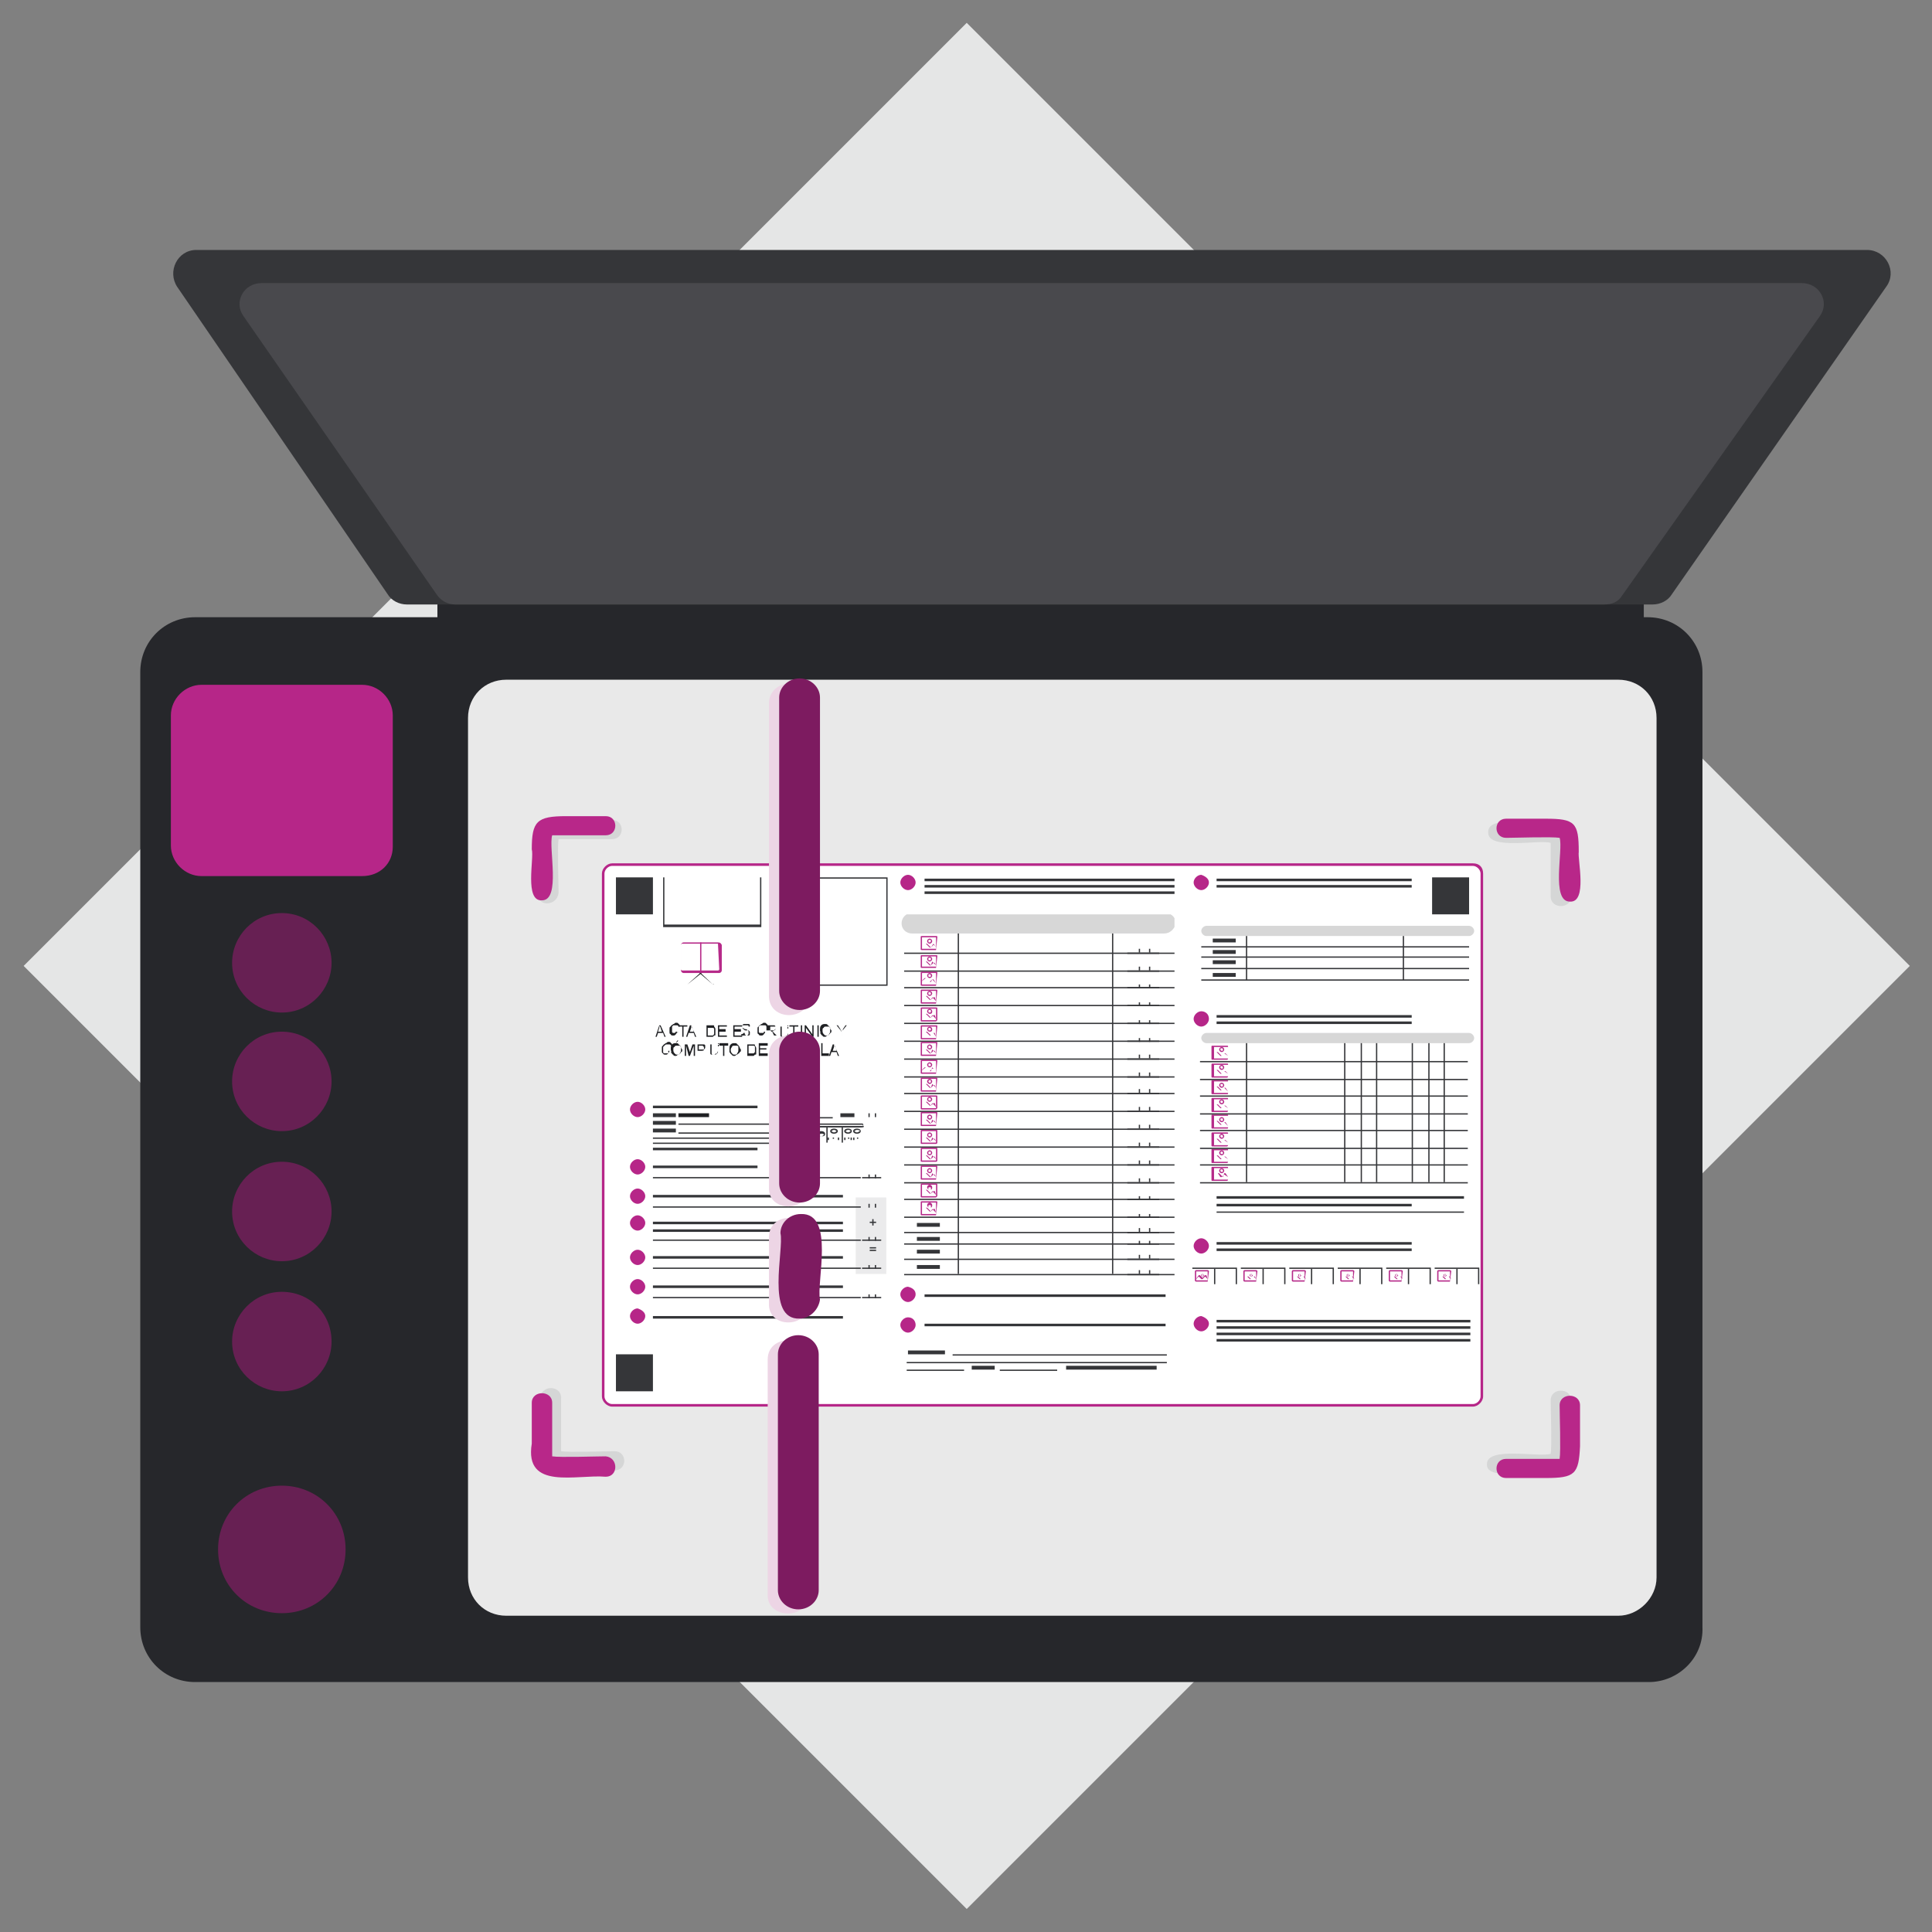 <?xml version="1.0" encoding="utf-8"?>
<!-- Generator: Adobe Illustrator 22.0.0, SVG Export Plug-In . SVG Version: 6.00 Build 0)  -->
<svg version="1.1" id="Capa_1" xmlns="http://www.w3.org/2000/svg" xmlns:xlink="http://www.w3.org/1999/xlink" x="0px" y="0px"
	 viewBox="0 0 151.5 151.5" style="enable-background:new 0 0 151.5 151.5;" xml:space="preserve">
<rect x="0" y="0" width="151.5" height="151.5" fill="#808080" stroke="none"/>
<style type="text/css">
	.st0{fill:#E5E6E6;}
	.st1{fill:#26272B;}
	.st2{fill:#B62688;}
	.st3{fill:#672053;}
	.st4{fill:#E9E9E9;}
	.st5{fill:#353639;}
	.st6{fill:#49494D;}
	.st7{fill:#D5D6D6;}
	.st8{fill:#B82789;}
	.st9{fill:#FFFFFF;}
	.st10{fill:#202124;}
	.st11{fill:#B62A89;}
	.st12{opacity:0.1;}
	.st13{clip-path:url(#SVGID_2_);fill:#353639;}
	.st14{opacity:0.2;}
	.st15{clip-path:url(#SVGID_4_);fill:#353639;}
	.st16{clip-path:url(#SVGID_6_);fill:#353639;}
	.st17{clip-path:url(#SVGID_8_);fill:#353639;}
	.st18{fill:#EDD5E5;}
	.st19{fill:#7D1B60;}
</style>
<g>
	
		<rect x="23.5" y="23.5" transform="matrix(0.707 -0.707 0.707 0.707 -31.374 75.743)" class="st0" width="104.6" height="104.6"/>
	<rect x="34.3" y="46.7" class="st1" width="94.6" height="2.7"/>
	<path class="st1" d="M129.3,131.9H15.3c-2.4,0-4.3-1.9-4.3-4.3V52.7c0-2.4,1.9-4.3,4.3-4.3h113.9c2.4,0,4.3,1.9,4.3,4.3v74.9
		C133.6,130,131.6,131.9,129.3,131.9"/>
	<path class="st2" d="M28.4,68.7H15.8c-1.3,0-2.4-1.1-2.4-2.4V56.1c0-1.3,1.1-2.4,2.4-2.4h12.6c1.3,0,2.4,1.1,2.4,2.4v10.3
		C30.8,67.7,29.8,68.7,28.4,68.7"/>
	<path class="st3" d="M26,75.5c0,2.1-1.7,3.9-3.9,3.9c-2.1,0-3.9-1.7-3.9-3.9c0-2.1,1.7-3.9,3.9-3.9C24.3,71.6,26,73.4,26,75.5"/>
	<path class="st3" d="M26,84.8c0,2.1-1.7,3.9-3.9,3.9c-2.1,0-3.9-1.7-3.9-3.9c0-2.1,1.7-3.9,3.9-3.9C24.3,80.9,26,82.7,26,84.8"/>
	<path class="st3" d="M26,95c0,2.1-1.7,3.9-3.9,3.9c-2.1,0-3.9-1.7-3.9-3.9c0-2.1,1.7-3.9,3.9-3.9C24.3,91.1,26,92.9,26,95"/>
	<path class="st3" d="M26,105.2c0,2.1-1.7,3.9-3.9,3.9c-2.1,0-3.9-1.7-3.9-3.9c0-2.1,1.7-3.9,3.9-3.9C24.3,101.3,26,103,26,105.2"/>
	<path class="st3" d="M27.1,121.5c0,2.8-2.2,5-5,5c-2.8,0-5-2.2-5-5c0-2.8,2.2-5,5-5C24.9,116.5,27.1,118.7,27.1,121.5"/>
	<path class="st4" d="M126.9,126.7H39.7c-1.7,0-3-1.3-3-3V56.3c0-1.7,1.3-3,3-3h87.2c1.7,0,3,1.3,3,3v67.4
		C129.9,125.3,128.5,126.7,126.9,126.7"/>
	<path class="st5" d="M129.6,47.4H31.9c-0.6,0-1.2-0.3-1.5-0.8L13.9,22.5c-0.8-1.2,0-2.9,1.5-2.9h131c1.5,0,2.4,1.7,1.5,2.9
		l-16.8,24.1C130.8,47.1,130.2,47.4,129.6,47.4"/>
	<path class="st6" d="M125.8,47.4H35.7c-0.6,0-1.1-0.3-1.4-0.7L19.1,24.8c-0.8-1.1,0-2.6,1.4-2.6h120.8c1.4,0,2.2,1.5,1.4,2.6
		l-15.5,21.9C126.9,47.2,126.4,47.4,125.8,47.4"/>
	<path class="st7" d="M42.4,112.8l0-3.2c0-1,1.6-1,1.6,0c0,0.7,0,3.6,0,4.2c0.6,0.1,3.5,0,4.2,0c1,0,1,1.5,0,1.5l-3.1,0
		C42.8,115.4,42.4,115.1,42.4,112.8"/>
	<path class="st7" d="M42.2,70.1c0.3-2.3-1.2-6.3,2.7-5.8l3.1,0c1,0,1,1.5,0,1.5c-0.7,0-3.6,0-4.2,0c-0.1,0.6,0,3.5,0,4.2
		C43.7,71.1,42.1,71.1,42.2,70.1 M43.7,65.9L43.7,65.9L43.7,65.9z"/>
	<path class="st7" d="M116.7,65.3c-0.1-1.4,3.2-0.6,3.9-0.8c2.3,0,2.7,0.3,2.6,2.6l0,3.2c0,1-1.6,1-1.6,0c0-0.7,0-3.6,0-4.2
		C120.8,65.8,116.7,66.7,116.7,65.3"/>
	<path class="st7" d="M116.6,114.8c0-1.4,4.1-0.5,5-0.8c0.1-0.6,0-3.5,0-4.2c0-1,1.6-1,1.6,0l0,3.2c0,2.2-0.3,2.6-2.7,2.6
		C119.8,115.3,116.5,116.1,116.6,114.8"/>
	<path class="st8" d="M47.5,115.8c-2.3-0.2-6.4,1.1-5.8-2.6c0,0,0-3.2,0-3.2c0-1,1.6-1,1.6,0c0,0.7,0,3.6,0,4.2c0.6,0.1,3.5,0,4.2,0
		C48.5,114.3,48.5,115.8,47.5,115.8"/>
	<path class="st8" d="M42.5,70.6c-1.4,0.1-0.6-3.3-0.8-4c0-2.2,0.4-2.6,2.7-2.6l3.1,0c1,0,1,1.5,0,1.5c-0.7,0-3.6,0-4.2,0
		C43,66.5,44,70.6,42.5,70.6"/>
	<path class="st8" d="M123.1,70.7c-1.5,0-0.5-4.1-0.8-5c-0.6-0.1-3.5,0-4.2,0c-1,0-1-1.5,0-1.5l3.1,0c2.3,0,2.6,0.3,2.6,2.6
		C123.7,67.4,124.5,70.8,123.1,70.7 M122.4,65.8L122.4,65.8L122.4,65.8z"/>
	<path class="st8" d="M121.2,115.9l-3.1,0c-1,0-1-1.5,0-1.5c0.7,0,3.6,0,4.2,0c0.1-0.6,0-3.5,0-4.2c0-1,1.6-1,1.6,0l0,3.2
		C123.8,115.6,123.5,115.9,121.2,115.9"/>
	<path class="st9" d="M48,110.2c-0.4,0-0.7-0.3-0.7-0.7v-41c0-0.4,0.3-0.7,0.7-0.7h67.5c0.4,0,0.7,0.3,0.7,0.7v41
		c0,0.4-0.3,0.7-0.7,0.7H48z"/>
	<path class="st2" d="M115.5,67.9c0.3,0,0.6,0.3,0.6,0.6v41c0,0.3-0.3,0.6-0.6,0.6H48c-0.3,0-0.6-0.3-0.6-0.6v-41
		c0-0.3,0.3-0.6,0.6-0.6H115.5 M115.5,67.7H48c-0.4,0-0.8,0.4-0.8,0.8v41c0,0.4,0.4,0.8,0.8,0.8h67.5c0.4,0,0.8-0.4,0.8-0.8v-41
		C116.3,68,116,67.7,115.5,67.7"/>
	<rect x="48.3" y="68.8" class="st5" width="2.9" height="2.9"/>
	<rect x="48.3" y="106.2" class="st5" width="2.9" height="2.9"/>
	<rect x="112.3" y="68.8" class="st5" width="2.9" height="2.9"/>
	<path class="st5" d="M59.8,72.7H52v-3.9h7.7V72.7z M52.1,72.5h7.5v-3.7h-7.5V72.5z"/>
	<path class="st5" d="M69.6,77.3h-9.1v-8.5h9.1V77.3z M60.6,77.2h8.9v-8.3h-8.9V77.2z"/>
	<path class="st10" d="M55.9,77.2C55.9,77.2,55.9,77.2,55.9,77.2l-2-1.7c0,0,0,0,0-0.1c0,0,0.1,0,0.1,0L55.9,77.2
		C56,77.1,56,77.2,55.9,77.2C56,77.2,56,77.2,55.9,77.2"/>
	<path class="st10" d="M53.9,77.2C53.9,77.2,53.9,77.2,53.9,77.2C53.9,77.1,53.9,77.1,53.9,77.2l1.9-1.7c0,0,0.1,0,0.1,0
		c0,0,0,0.1,0,0.1L53.9,77.2C53.9,77.2,53.9,77.2,53.9,77.2"/>
	<rect x="53.5" y="74" class="st9" width="2.9" height="2.2"/>
	<path class="st11" d="M56.3,74C56.4,74,56.4,74,56.3,74l0.1,2c0,0,0,0.1-0.1,0.1h-2.8c0,0-0.1,0-0.1-0.1v-2c0,0,0,0,0.1,0H55H56.3
		 M56.3,73.9H55h-1.4c-0.1,0-0.2,0.1-0.2,0.2v2c0,0.1,0.1,0.2,0.2,0.2h2.8c0.1,0,0.2-0.1,0.2-0.2v-2C56.5,73.9,56.4,73.9,56.3,73.9"
		/>
	<rect x="54.9" y="73.9" class="st11" width="0.1" height="2.3"/>
	<path class="st10" d="M51.4,81.3l0.3-0.9h0.1l0.4,0.9h-0.1L52,81h-0.4l-0.1,0.3H51.4z M51.6,80.9h0.3l-0.1-0.3
		c0-0.1-0.1-0.1-0.1-0.2c0,0.1,0,0.1,0,0.2L51.6,80.9z"/>
	<path class="st10" d="M53,80.9l0.1,0c0,0.1-0.1,0.2-0.1,0.2c-0.1,0.1-0.1,0.1-0.2,0.1c-0.1,0-0.2,0-0.2-0.1c-0.1,0-0.1-0.1-0.1-0.2
		c0-0.1,0-0.2,0-0.2c0-0.1,0-0.2,0.1-0.2c0-0.1,0.1-0.1,0.2-0.2c0.1,0,0.1-0.1,0.2-0.1c0.1,0,0.2,0,0.2,0.1c0.1,0,0.1,0.1,0.1,0.2
		l-0.1,0c0-0.1-0.1-0.1-0.1-0.1c0,0-0.1,0-0.1,0c-0.1,0-0.1,0-0.2,0c0,0-0.1,0.1-0.1,0.1c0,0.1,0,0.1,0,0.2c0,0.1,0,0.1,0,0.2
		c0,0.1,0.1,0.1,0.1,0.1c0,0,0.1,0,0.2,0c0.1,0,0.1,0,0.2-0.1C52.9,81.1,52.9,81,53,80.9"/>
	<polygon class="st10" points="53.5,81.3 53.5,80.5 53.2,80.5 53.2,80.4 53.9,80.4 53.9,80.5 53.6,80.5 53.6,81.3 	"/>
	<path class="st10" d="M53.8,81.3l0.3-0.9h0.1l0.4,0.9h-0.1L54.4,81H54l-0.1,0.3H53.8z M54.1,80.9h0.3l-0.1-0.3
		c0-0.1-0.1-0.1-0.1-0.2c0,0.1,0,0.1,0,0.2L54.1,80.9z"/>
	<path class="st10" d="M55.4,81.3v-0.9h0.3c0.1,0,0.1,0,0.2,0c0.1,0,0.1,0,0.1,0.1c0,0,0.1,0.1,0.1,0.2c0,0.1,0,0.1,0,0.2
		c0,0.1,0,0.1,0,0.2c0,0.1,0,0.1-0.1,0.1c0,0-0.1,0.1-0.1,0.1c0,0-0.1,0-0.1,0c0,0-0.1,0-0.1,0H55.4z M55.5,81.2h0.2
		c0.1,0,0.1,0,0.1,0c0,0,0.1,0,0.1,0c0,0,0.1-0.1,0.1-0.1c0,0,0-0.1,0-0.2c0-0.1,0-0.2,0-0.2c0-0.1-0.1-0.1-0.1-0.1c0,0-0.1,0-0.2,0
		h-0.2V81.2z"/>
	<polygon class="st10" points="56.3,81.3 56.3,80.4 57,80.4 57,80.5 56.4,80.5 56.4,80.7 56.9,80.7 56.9,80.9 56.4,80.9 56.4,81.2 
		57,81.2 57,81.3 	"/>
	<polygon class="st10" points="57.5,81.3 57.5,80.4 58.2,80.4 58.2,80.5 57.6,80.5 57.6,80.7 58.1,80.7 58.1,80.9 57.6,80.9 
		57.6,81.2 58.2,81.2 58.2,81.3 	"/>
	<path class="st10" d="M58.3,81l0.1,0c0,0,0,0.1,0,0.1c0,0,0.1,0.1,0.1,0.1c0,0,0.1,0,0.1,0c0,0,0.1,0,0.1,0c0,0,0.1,0,0.1-0.1
		c0,0,0-0.1,0-0.1s0-0.1,0-0.1c0,0,0,0-0.1-0.1c0,0-0.1,0-0.2,0c-0.1,0-0.1,0-0.2-0.1c0,0-0.1-0.1-0.1-0.1c0,0,0-0.1,0-0.1
		c0,0,0-0.1,0-0.1c0,0,0.1-0.1,0.1-0.1c0.1,0,0.1,0,0.2,0c0.1,0,0.1,0,0.2,0c0.1,0,0.1,0.1,0.1,0.1c0,0,0,0.1,0,0.1l-0.1,0
		c0-0.1,0-0.1-0.1-0.1c0,0-0.1,0-0.2,0c-0.1,0-0.1,0-0.2,0c0,0,0,0.1,0,0.1c0,0,0,0.1,0,0.1c0,0,0.1,0,0.2,0.1c0.1,0,0.2,0,0.2,0.1
		c0.1,0,0.1,0.1,0.1,0.1c0,0,0,0.1,0,0.1c0,0,0,0.1,0,0.1c0,0-0.1,0.1-0.1,0.1c-0.1,0-0.1,0-0.2,0c-0.1,0-0.1,0-0.2,0
		c-0.1,0-0.1-0.1-0.1-0.1C58.3,81.1,58.3,81,58.3,81"/>
	<path class="st10" d="M59.9,80.9l0.1,0c0,0.1-0.1,0.2-0.1,0.2c-0.1,0.1-0.1,0.1-0.2,0.1c-0.1,0-0.2,0-0.2-0.1
		c-0.1,0-0.1-0.1-0.1-0.2c0-0.1,0-0.2,0-0.2c0-0.1,0-0.2,0.1-0.2c0-0.1,0.1-0.1,0.2-0.2c0.1,0,0.1-0.1,0.2-0.1c0.1,0,0.2,0,0.2,0.1
		c0.1,0,0.1,0.1,0.1,0.2l-0.1,0c0-0.1-0.1-0.1-0.1-0.1c0,0-0.1,0-0.2,0c-0.1,0-0.1,0-0.2,0c0,0-0.1,0.1-0.1,0.1c0,0.1,0,0.1,0,0.2
		c0,0.1,0,0.1,0,0.2c0,0.1,0.1,0.1,0.1,0.1c0,0,0.1,0,0.2,0c0.1,0,0.1,0,0.2-0.1C59.8,81.1,59.9,81,59.9,80.9"/>
	<path class="st10" d="M60.1,81.3v-0.9h0.4c0.1,0,0.1,0,0.2,0c0,0,0.1,0,0.1,0.1c0,0,0,0.1,0,0.1c0,0.1,0,0.1-0.1,0.2
		c0,0-0.1,0.1-0.2,0.1c0,0,0.1,0,0.1,0c0,0,0.1,0.1,0.1,0.1l0.2,0.2h-0.2l-0.1-0.2c0-0.1-0.1-0.1-0.1-0.1c0,0,0,0-0.1-0.1
		c0,0,0,0-0.1,0c0,0,0,0-0.1,0h-0.1v0.4H60.1z M60.3,80.8h0.3c0.1,0,0.1,0,0.1,0c0,0,0.1,0,0.1-0.1c0,0,0-0.1,0-0.1c0,0,0-0.1,0-0.1
		c0,0-0.1,0-0.1,0h-0.3V80.8z"/>
	<path class="st10" d="M61.7,80.4h0.1v0.5c0,0.1,0,0.2,0,0.2c0,0.1-0.1,0.1-0.1,0.1c-0.1,0-0.1,0.1-0.2,0.1c-0.1,0-0.2,0-0.2,0
		c-0.1,0-0.1-0.1-0.1-0.1c0-0.1,0-0.1,0-0.2v-0.5h0.1v0.5c0,0.1,0,0.1,0,0.2c0,0,0,0.1,0.1,0.1c0,0,0.1,0,0.1,0c0.1,0,0.2,0,0.2-0.1
		c0,0,0.1-0.1,0.1-0.2V80.4z"/>
	<polygon class="st10" points="62.2,81.3 62.2,80.5 61.9,80.5 61.9,80.4 62.6,80.4 62.6,80.5 62.3,80.5 62.3,81.3 	"/>
	<rect x="62.8" y="80.4" class="st10" width="0.1" height="0.9"/>
	<rect x="64.1" y="80.4" class="st10" width="0.1" height="0.9"/>
	<polygon class="st10" points="63.1,81.3 63.1,80.4 63.2,80.4 63.7,81.1 63.7,80.4 63.8,80.4 63.8,81.3 63.7,81.3 63.2,80.6 
		63.2,81.3 	"/>
	<path class="st10" d="M64.3,80.8c0-0.2,0-0.3,0.1-0.4c0.1-0.1,0.2-0.1,0.3-0.1c0.1,0,0.2,0,0.2,0.1c0.1,0,0.1,0.1,0.2,0.2
		c0,0.1,0.1,0.2,0.1,0.2c0,0.1,0,0.2-0.1,0.2c0,0.1-0.1,0.1-0.2,0.2c-0.1,0-0.1,0.1-0.2,0.1c-0.1,0-0.2,0-0.2-0.1
		c-0.1,0-0.1-0.1-0.2-0.2C64.4,81,64.3,80.9,64.3,80.8 M64.5,80.8c0,0.1,0,0.2,0.1,0.3c0.1,0.1,0.1,0.1,0.2,0.1c0.1,0,0.2,0,0.2-0.1
		c0.1-0.1,0.1-0.2,0.1-0.3c0-0.1,0-0.1,0-0.2c0-0.1-0.1-0.1-0.1-0.1c0,0-0.1,0-0.2,0c-0.1,0-0.2,0-0.2,0.1
		C64.5,80.6,64.5,80.7,64.5,80.8"/>
	<path class="st10" d="M66,81.3v-0.4l-0.4-0.5h0.1l0.2,0.3c0,0.1,0.1,0.1,0.1,0.2c0,0,0.1-0.1,0.1-0.2l0.2-0.3h0.1l-0.4,0.5v0.4H66z
		"/>
	<path class="st10" d="M52.4,82.4l0.1,0c0,0.1-0.1,0.2-0.1,0.2c-0.1,0.1-0.1,0.1-0.2,0.1c-0.1,0-0.2,0-0.2-0.1
		c-0.1,0-0.1-0.1-0.1-0.2c0-0.1,0-0.2,0-0.2c0-0.1,0-0.2,0.1-0.2c0-0.1,0.1-0.1,0.2-0.2c0.1,0,0.1-0.1,0.2-0.1c0.1,0,0.2,0,0.2,0.1
		c0.1,0,0.1,0.1,0.1,0.2l-0.1,0c0-0.1-0.1-0.1-0.1-0.1c0,0-0.1,0-0.2,0c-0.1,0-0.1,0-0.2,0.1c0,0-0.1,0.1-0.1,0.1c0,0.1,0,0.1,0,0.2
		c0,0.1,0,0.1,0,0.2c0,0.1,0.1,0.1,0.1,0.1c0,0,0.1,0,0.2,0c0.1,0,0.1,0,0.2-0.1C52.4,82.6,52.4,82.5,52.4,82.4"/>
	<path class="st10" d="M52.6,82.3c0-0.2,0-0.3,0.1-0.4c0.1-0.1,0.2-0.1,0.3-0.1c0.1,0,0.2,0,0.2,0.1c0.1,0,0.1,0.1,0.2,0.2
		c0,0.1,0.1,0.2,0.1,0.2c0,0.1,0,0.2-0.1,0.2c0,0.1-0.1,0.1-0.2,0.2c-0.1,0-0.1,0.1-0.2,0.1c-0.1,0-0.2,0-0.2-0.1
		c-0.1,0-0.1-0.1-0.2-0.2C52.7,82.5,52.6,82.4,52.6,82.3 M52.8,82.3c0,0.1,0,0.2,0.1,0.3c0.1,0.1,0.1,0.1,0.2,0.1
		c0.1,0,0.2,0,0.2-0.1c0.1-0.1,0.1-0.2,0.1-0.3c0-0.1,0-0.1,0-0.2c0-0.1-0.1-0.1-0.1-0.1c0,0-0.1,0-0.2,0c-0.1,0-0.2,0-0.2,0.1
		C52.8,82.1,52.8,82.2,52.8,82.3 M53,81.8l0.1-0.2h0.1L53,81.8L53,81.8z"/>
	<path class="st10" d="M53.7,82.8v-0.9h0.2l0.2,0.6c0,0.1,0,0.1,0,0.1c0,0,0-0.1,0-0.1l0.2-0.6h0.2v0.9h-0.1V82l-0.3,0.8H54L53.8,82
		v0.8H53.7z"/>
	<path class="st10" d="M54.7,82.8v-0.9h0.3c0.1,0,0.1,0,0.1,0c0,0,0.1,0,0.1,0c0,0,0.1,0,0.1,0.1c0,0,0,0.1,0,0.1
		c0,0.1,0,0.1-0.1,0.2c0,0.1-0.1,0.1-0.3,0.1h-0.2v0.4H54.7z M54.8,82.3h0.2c0.1,0,0.1,0,0.2,0c0,0,0-0.1,0-0.1c0,0,0-0.1,0-0.1
		c0,0,0,0-0.1-0.1c0,0-0.1,0-0.1,0h-0.2V82.3z"/>
	<path class="st10" d="M56.2,81.8h0.1v0.5c0,0.1,0,0.2,0,0.2c0,0.1-0.1,0.1-0.1,0.1c-0.1,0-0.1,0.1-0.2,0.1c-0.1,0-0.2,0-0.2,0
		c-0.1,0-0.1-0.1-0.1-0.1c0-0.1,0-0.1,0-0.2v-0.5h0.1v0.5c0,0.1,0,0.1,0,0.2c0,0,0,0.1,0.1,0.1c0,0,0.1,0,0.1,0c0.1,0,0.2,0,0.2-0.1
		c0,0,0.1-0.1,0.1-0.2V81.8z"/>
	<polygon class="st10" points="56.7,82.8 56.7,82 56.4,82 56.4,81.8 57.1,81.8 57.1,82 56.8,82 56.8,82.8 	"/>
	<path class="st10" d="M57.2,82.3c0-0.2,0-0.3,0.1-0.4c0.1-0.1,0.2-0.1,0.3-0.1c0.1,0,0.2,0,0.2,0.1c0.1,0,0.1,0.1,0.2,0.2
		c0,0.1,0.1,0.2,0.1,0.2c0,0.1,0,0.2-0.1,0.2c0,0.1-0.1,0.1-0.2,0.2c-0.1,0-0.1,0.1-0.2,0.1c-0.1,0-0.2,0-0.2-0.1
		c-0.1,0-0.1-0.1-0.2-0.2C57.2,82.5,57.2,82.4,57.2,82.3 M57.3,82.3c0,0.1,0,0.2,0.1,0.3c0.1,0.1,0.1,0.1,0.2,0.1
		c0.1,0,0.2,0,0.2-0.1c0.1-0.1,0.1-0.2,0.1-0.3c0-0.1,0-0.1,0-0.2c0-0.1-0.1-0.1-0.1-0.1c0,0-0.1,0-0.2,0c-0.1,0-0.2,0-0.2,0.1
		C57.4,82.1,57.3,82.2,57.3,82.3"/>
	<path class="st10" d="M58.6,82.8v-0.9h0.3c0.1,0,0.1,0,0.2,0c0.1,0,0.1,0,0.1,0.1c0,0,0.1,0.1,0.1,0.2c0,0.1,0,0.1,0,0.2
		c0,0.1,0,0.1,0,0.2c0,0.1,0,0.1-0.1,0.1c0,0-0.1,0.1-0.1,0.1c0,0-0.1,0-0.1,0s-0.1,0-0.1,0H58.6z M58.7,82.6h0.2c0.1,0,0.1,0,0.1,0
		c0,0,0.1,0,0.1,0c0,0,0.1-0.1,0.1-0.1c0,0,0-0.1,0-0.2c0-0.1,0-0.2,0-0.2c0-0.1-0.1-0.1-0.1-0.1c0,0-0.1,0-0.2,0h-0.2V82.6z"/>
	<polygon class="st10" points="59.5,82.8 59.5,81.8 60.2,81.8 60.2,82 59.6,82 59.6,82.2 60.1,82.2 60.1,82.3 59.6,82.3 59.6,82.6 
		60.2,82.6 60.2,82.8 	"/>
	<path class="st10" d="M61.4,82.4l0.1,0c0,0.1-0.1,0.2-0.1,0.2c-0.1,0.1-0.1,0.1-0.2,0.1c-0.1,0-0.2,0-0.2-0.1
		c-0.1,0-0.1-0.1-0.1-0.2c0-0.1,0-0.2,0-0.2c0-0.1,0-0.2,0.1-0.2c0-0.1,0.1-0.1,0.2-0.2c0.1,0,0.1-0.1,0.2-0.1c0.1,0,0.2,0,0.2,0.1
		c0.1,0,0.1,0.1,0.1,0.2l-0.1,0c0-0.1-0.1-0.1-0.1-0.1c0,0-0.1,0-0.2,0c-0.1,0-0.1,0-0.2,0.1c0,0-0.1,0.1-0.1,0.1c0,0.1,0,0.1,0,0.2
		c0,0.1,0,0.1,0,0.2c0,0.1,0.1,0.1,0.1,0.1c0,0,0.1,0,0.2,0c0.1,0,0.1,0,0.2-0.1C61.3,82.6,61.3,82.5,61.4,82.4"/>
	<path class="st10" d="M61.5,82.8l0.4-0.9H62l0.4,0.9h-0.1l-0.1-0.3h-0.4l-0.1,0.3H61.5z M61.8,82.4h0.3L62,82.1
		c0-0.1-0.1-0.1-0.1-0.2c0,0.1,0,0.1,0,0.2L61.8,82.4z"/>
	<path class="st10" d="M62.4,82.5l0.1,0c0,0,0,0.1,0,0.1c0,0,0.1,0.1,0.1,0.1c0,0,0.1,0,0.1,0c0,0,0.1,0,0.1,0c0,0,0.1,0,0.1-0.1
		c0,0,0-0.1,0-0.1s0-0.1,0-0.1c0,0,0,0-0.1-0.1c0,0-0.1,0-0.2,0c-0.1,0-0.1,0-0.2-0.1c0,0-0.1-0.1-0.1-0.1c0,0,0-0.1,0-0.1
		c0,0,0-0.1,0-0.1c0,0,0.1-0.1,0.1-0.1c0,0,0.1,0,0.2,0c0.1,0,0.1,0,0.2,0c0.1,0,0.1,0.1,0.1,0.1c0,0,0,0.1,0,0.1l-0.1,0
		c0-0.1,0-0.1-0.1-0.1c0,0-0.1,0-0.2,0c-0.1,0-0.1,0-0.2,0c0,0-0.1,0.1-0.1,0.1c0,0,0,0.1,0,0.1c0,0,0.1,0,0.2,0.1
		c0.1,0,0.2,0,0.2,0.1c0.1,0,0.1,0.1,0.1,0.1c0,0,0,0.1,0,0.1c0,0,0,0.1,0,0.1c0,0-0.1,0.1-0.1,0.1c-0.1,0-0.1,0-0.2,0
		c-0.1,0-0.2,0-0.2,0c-0.1,0-0.1-0.1-0.1-0.1C62.5,82.6,62.4,82.5,62.4,82.5"/>
	<rect x="63.3" y="81.8" class="st10" width="0.1" height="0.9"/>
	<polygon class="st10" points="63.7,82.8 63.7,81.8 63.8,81.8 63.8,82.6 64.2,82.6 64.2,82.8 	"/>
	<polygon class="st10" points="64.4,82.8 64.4,81.8 64.5,81.8 64.5,82.6 65,82.6 65,82.8 	"/>
	<path class="st10" d="M65,82.8l0.3-0.9h0.1l0.4,0.9h-0.1l-0.1-0.3h-0.4l-0.1,0.3H65z M65.3,82.4h0.3l-0.1-0.3
		c0-0.1-0.1-0.1-0.1-0.2c0,0.1,0,0.1,0,0.2L65.3,82.4z"/>
	<path class="st2" d="M50.6,87c0,0.3-0.3,0.6-0.6,0.6c-0.3,0-0.6-0.3-0.6-0.6c0-0.3,0.3-0.6,0.6-0.6C50.3,86.4,50.6,86.7,50.6,87"/>
	<path class="st2" d="M50.6,91.5c0,0.3-0.3,0.6-0.6,0.6c-0.3,0-0.6-0.3-0.6-0.6c0-0.3,0.3-0.6,0.6-0.6
		C50.3,90.9,50.6,91.2,50.6,91.5"/>
	<rect x="51.2" y="86.7" class="st5" width="8.2" height="0.2"/>
	<rect x="51.2" y="91.4" class="st5" width="8.2" height="0.2"/>
	<rect x="51.2" y="90" class="st5" width="8.2" height="0.2"/>
	<rect x="51.2" y="87.9" class="st5" width="1.8" height="0.3"/>
	<rect x="51.2" y="87.3" class="st5" width="1.8" height="0.3"/>
	<rect x="71.9" y="95.9" class="st5" width="1.8" height="0.3"/>
	<rect x="71.9" y="97" class="st5" width="1.8" height="0.3"/>
	<rect x="71.9" y="98" class="st5" width="1.8" height="0.3"/>
	<rect x="71.9" y="99.2" class="st5" width="1.8" height="0.3"/>
	<rect x="53.2" y="87.3" class="st10" width="2.4" height="0.3"/>
	<rect x="53.2" y="88.1" class="st5" width="7.8" height="0.1"/>
	<rect x="62.4" y="87.3" class="st5" width="1.1" height="0.3"/>
	<rect x="65.9" y="87.3" class="st5" width="1.1" height="0.3"/>
	<rect x="63.8" y="87.6" class="st5" width="1.5" height="0.1"/>
	<polygon class="st5" points="69.1,87.6 67.6,87.6 67.6,87.3 67.6,87.3 67.6,87.6 69.1,87.6 69.1,87.3 69.1,87.3 	"/>
	<rect x="51.2" y="88.5" class="st5" width="1.8" height="0.3"/>
	<rect x="53.2" y="88.8" class="st5" width="7.8" height="0.1"/>
	<rect x="71.2" y="105.9" class="st5" width="2.9" height="0.3"/>
	<rect x="74.7" y="106.2" class="st5" width="16.8" height="0.1"/>
	<rect x="95.4" y="95" class="st5" width="19.4" height="0.1"/>
	<rect x="71.1" y="106.8" class="st5" width="20.4" height="0.1"/>
	<rect x="71.1" y="107.4" class="st5" width="4.5" height="0.1"/>
	<rect x="78.4" y="107.4" class="st5" width="4.5" height="0.1"/>
	<rect x="76.2" y="107.1" class="st5" width="1.8" height="0.3"/>
	<rect x="83.6" y="107.1" class="st5" width="7.1" height="0.3"/>
	<rect x="51.2" y="92.3" class="st5" width="16.3" height="0.1"/>
	<path class="st2" d="M50.6,93.8c0,0.3-0.3,0.6-0.6,0.6c-0.3,0-0.6-0.3-0.6-0.6c0-0.3,0.3-0.6,0.6-0.6
		C50.3,93.2,50.6,93.5,50.6,93.8"/>
	<rect x="51.2" y="93.7" class="st5" width="14.9" height="0.2"/>
	<rect x="51.2" y="94.6" class="st5" width="16.3" height="0.1"/>
	<path class="st2" d="M50.6,95.9c0,0.3-0.3,0.6-0.6,0.6c-0.3,0-0.6-0.3-0.6-0.6c0-0.3,0.3-0.6,0.6-0.6
		C50.3,95.3,50.6,95.6,50.6,95.9"/>
	<rect x="51.2" y="95.8" class="st5" width="14.9" height="0.2"/>
	<rect x="51.2" y="96.4" class="st5" width="14.9" height="0.2"/>
	<rect x="51.2" y="97.2" class="st5" width="16.3" height="0.1"/>
	<rect x="51.2" y="89.2" class="st5" width="9.8" height="0.1"/>
	<rect x="51.2" y="89.6" class="st5" width="9.8" height="0.1"/>
	<rect x="68.1" y="87.3" class="st5" width="0.1" height="0.3"/>
	<polygon class="st5" points="65.8,89.4 64.9,89.4 64.9,89.2 65,89.2 65,89.4 65.7,89.4 65.7,89.2 65.8,89.2 	"/>
	<rect x="65.3" y="89.2" class="st5" width="0.1" height="0.1"/>
	<polygon class="st5" points="66.8,89.4 66.2,89.4 66.2,89.2 66.3,89.2 66.3,89.4 66.7,89.4 66.7,89.2 66.8,89.2 	"/>
	<rect x="66.5" y="89.2" class="st5" width="0.1" height="0.1"/>
	<polygon class="st5" points="67.5,89.4 66.9,89.4 66.9,89.2 67,89.2 67,89.4 67.5,89.4 67.5,89.2 67.5,89.2 	"/>
	<rect x="67.2" y="89.2" class="st5" width="0.1" height="0.1"/>
	<rect x="68.6" y="87.3" class="st5" width="0.1" height="0.3"/>
	<polygon class="st5" points="69.1,92.4 67.6,92.4 67.6,92.1 67.6,92.1 67.6,92.3 69.1,92.3 69.1,92.1 69.1,92.1 	"/>
	<rect x="68.1" y="92.1" class="st5" width="0.1" height="0.3"/>
	<rect x="68.6" y="92.1" class="st5" width="0.1" height="0.3"/>
	<polygon class="st5" points="69.1,94.7 67.6,94.7 67.6,94.4 67.6,94.4 67.6,94.7 69.1,94.7 69.1,94.4 69.1,94.4 	"/>
	<rect x="68.1" y="94.4" class="st5" width="0.1" height="0.3"/>
	<rect x="68.6" y="94.4" class="st5" width="0.1" height="0.3"/>
	<path class="st2" d="M50.6,98.6c0,0.3-0.3,0.6-0.6,0.6c-0.3,0-0.6-0.3-0.6-0.6c0-0.3,0.3-0.6,0.6-0.6C50.3,98,50.6,98.3,50.6,98.6"
		/>
	<rect x="51.2" y="98.5" class="st5" width="14.9" height="0.2"/>
	<rect x="51.2" y="99.4" class="st5" width="16.3" height="0.1"/>
	<polygon class="st5" points="69.1,99.5 67.6,99.5 67.6,99.2 67.6,99.2 67.6,99.4 69.1,99.4 69.1,99.2 69.1,99.2 	"/>
	<rect x="68.1" y="99.2" class="st5" width="0.1" height="0.3"/>
	<rect x="68.6" y="99.2" class="st5" width="0.1" height="0.3"/>
	<path class="st2" d="M50.6,100.9c0,0.3-0.3,0.6-0.6,0.6c-0.3,0-0.6-0.3-0.6-0.6s0.3-0.6,0.6-0.6C50.3,100.3,50.6,100.6,50.6,100.9"
		/>
	<rect x="51.2" y="100.8" class="st5" width="14.9" height="0.2"/>
	<path class="st2" d="M50.6,103.2c0,0.3-0.3,0.6-0.6,0.6c-0.3,0-0.6-0.3-0.6-0.6c0-0.3,0.3-0.6,0.6-0.6
		C50.3,102.7,50.6,102.9,50.6,103.2"/>
	<rect x="51.2" y="103.2" class="st5" width="14.9" height="0.2"/>
	<path class="st2" d="M71.8,101.5c0,0.3-0.3,0.6-0.6,0.6c-0.3,0-0.6-0.3-0.6-0.6c0-0.3,0.3-0.6,0.6-0.6
		C71.6,101,71.8,101.2,71.8,101.5"/>
	<rect x="72.5" y="101.5" class="st5" width="18.9" height="0.2"/>
	<path class="st2" d="M71.8,103.9c0,0.3-0.3,0.6-0.6,0.6c-0.3,0-0.6-0.3-0.6-0.6c0-0.3,0.3-0.6,0.6-0.6
		C71.6,103.3,71.8,103.6,71.8,103.9"/>
	<rect x="72.5" y="103.8" class="st5" width="18.9" height="0.2"/>
	<path class="st2" d="M71.8,69.2c0,0.3-0.3,0.6-0.6,0.6s-0.6-0.3-0.6-0.6c0-0.3,0.3-0.6,0.6-0.6S71.8,68.9,71.8,69.2"/>
	<rect x="72.5" y="68.9" class="st5" width="19.6" height="0.2"/>
	<rect x="72.5" y="69.4" class="st5" width="19.6" height="0.2"/>
	<path class="st2" d="M94.8,69.2c0,0.3-0.3,0.6-0.6,0.6c-0.3,0-0.6-0.3-0.6-0.6c0-0.3,0.3-0.6,0.6-0.6
		C94.5,68.7,94.8,68.9,94.8,69.2"/>
	<rect x="95.4" y="68.9" class="st5" width="15.3" height="0.2"/>
	<rect x="95.4" y="69.4" class="st5" width="15.3" height="0.2"/>
	<path class="st2" d="M94.8,79.9c0,0.3-0.3,0.6-0.6,0.6c-0.3,0-0.6-0.3-0.6-0.6c0-0.3,0.3-0.6,0.6-0.6
		C94.5,79.3,94.8,79.5,94.8,79.9"/>
	<rect x="95.4" y="79.6" class="st5" width="15.3" height="0.2"/>
	<rect x="95.4" y="80.1" class="st5" width="15.3" height="0.2"/>
	<path class="st2" d="M94.8,97.7c0,0.3-0.3,0.6-0.6,0.6c-0.3,0-0.6-0.3-0.6-0.6c0-0.3,0.3-0.6,0.6-0.6
		C94.5,97.1,94.8,97.4,94.8,97.7"/>
	<rect x="95.4" y="97.4" class="st5" width="15.3" height="0.2"/>
	<rect x="95.4" y="93.8" class="st5" width="19.4" height="0.2"/>
	<rect x="95.4" y="94.4" class="st5" width="15.3" height="0.2"/>
	<rect x="95.4" y="97.9" class="st5" width="15.3" height="0.2"/>
	<path class="st2" d="M94.8,103.8c0,0.3-0.3,0.6-0.6,0.6c-0.3,0-0.6-0.3-0.6-0.6c0-0.3,0.3-0.6,0.6-0.6
		C94.5,103.3,94.8,103.5,94.8,103.8"/>
	<rect x="95.4" y="103.5" class="st5" width="19.9" height="0.2"/>
	<rect x="95.4" y="104" class="st5" width="19.9" height="0.2"/>
	<rect x="95.4" y="104.5" class="st5" width="19.9" height="0.2"/>
	<rect x="95.4" y="105" class="st5" width="19.9" height="0.2"/>
	<rect x="72.5" y="69.9" class="st5" width="19.6" height="0.2"/>
	<rect x="51.2" y="101.7" class="st5" width="16.3" height="0.1"/>
	<polygon class="st5" points="69.1,101.8 67.6,101.8 67.6,101.5 67.6,101.5 67.6,101.7 69.1,101.7 69.1,101.5 69.1,101.5 	"/>
	<rect x="68.1" y="101.5" class="st5" width="0.1" height="0.3"/>
	<rect x="68.6" y="101.5" class="st5" width="0.1" height="0.3"/>
	<polygon class="st5" points="69.1,97.3 67.6,97.3 67.6,97 67.6,97 67.6,97.2 69.1,97.2 69.1,97 69.1,97 	"/>
	<rect x="68.1" y="97" class="st5" width="0.1" height="0.3"/>
	<rect x="68.6" y="97" class="st5" width="0.1" height="0.3"/>
	<path class="st5" d="M67.7,88.4H64c-0.1,0-0.1-0.1-0.1-0.1c0-0.1,0.1-0.1,0.1-0.1h3.6c0.1,0,0.1,0.1,0.1,0.1
		C67.8,88.3,67.7,88.4,67.7,88.4 M64,88.2C64,88.2,64,88.2,64,88.2c-0.1,0.1,0,0.1,0,0.1h3.6c0,0,0.1,0,0.1-0.1c0,0,0-0.1-0.1-0.1
		H64z"/>
	<path class="st5" d="M67.7,89.6H64v-1.3h3.6V89.6z M64.1,89.6h3.5v-1.2h-3.5V89.6z"/>
	<rect x="64.8" y="88.4" class="st5" width="0.1" height="1.2"/>
	<rect x="66" y="88.4" class="st5" width="0.1" height="1.2"/>
	<path class="st5" d="M64.4,89.1c-0.2,0-0.3-0.1-0.3-0.2c0-0.1,0.1-0.2,0.3-0.2c0.2,0,0.3,0.1,0.3,0.2
		C64.7,89.1,64.6,89.1,64.4,89.1 M64.4,88.9c-0.1,0-0.2,0.1-0.2,0.1c0,0,0.1,0.1,0.2,0.1c0.1,0,0.2-0.1,0.2-0.1
		C64.6,88.9,64.5,88.9,64.4,88.9"/>
	<path class="st5" d="M65.4,88.9c-0.2,0-0.3-0.1-0.3-0.2c0-0.1,0.1-0.2,0.3-0.2c0.2,0,0.3,0.1,0.3,0.2
		C65.7,88.8,65.6,88.9,65.4,88.9 M65.4,88.6c-0.1,0-0.2,0.1-0.2,0.1c0,0,0.1,0.1,0.2,0.1c0.1,0,0.2-0.1,0.2-0.1
		C65.6,88.7,65.5,88.6,65.4,88.6"/>
	<path class="st5" d="M66.5,88.9c-0.2,0-0.3-0.1-0.3-0.2c0-0.1,0.1-0.2,0.3-0.2c0.2,0,0.3,0.1,0.3,0.2
		C66.8,88.8,66.7,88.9,66.5,88.9 M66.5,88.6c-0.1,0-0.2,0.1-0.2,0.1c0,0,0.1,0.1,0.2,0.1c0.1,0,0.2-0.1,0.2-0.1
		C66.7,88.7,66.7,88.6,66.5,88.6"/>
	<path class="st5" d="M67.2,88.9c-0.2,0-0.3-0.1-0.3-0.2c0-0.1,0.1-0.2,0.3-0.2c0.2,0,0.3,0.1,0.3,0.2
		C67.5,88.8,67.4,88.9,67.2,88.9 M67.2,88.6c-0.1,0-0.2,0.1-0.2,0.1c0,0,0.1,0.1,0.2,0.1c0.1,0,0.2-0.1,0.2-0.1
		C67.5,88.7,67.4,88.6,67.2,88.6"/>
	<rect x="68.4" y="95.6" class="st5" width="0.1" height="0.5"/>
	<rect x="68.2" y="95.8" class="st5" width="0.5" height="0.1"/>
	<rect x="68.2" y="97.8" class="st5" width="0.5" height="0.1"/>
	<rect x="68.2" y="98" class="st5" width="0.5" height="0.1"/>
	<g class="st12">
		<g>
			<defs>
				<rect id="SVGID_1_" x="67.1" y="93.9" width="2.4" height="6"/>
			</defs>
			<clipPath id="SVGID_2_">
				<use xlink:href="#SVGID_1_"  style="overflow:visible;"/>
			</clipPath>
			<rect x="67.1" y="93.9" class="st13" width="2.4" height="6"/>
		</g>
	</g>
	<g class="st14">
		<g>
			<defs>
				<rect id="SVGID_3_" x="70.7" y="71.7" width="21.4" height="1.5"/>
			</defs>
			<clipPath id="SVGID_4_">
				<use xlink:href="#SVGID_3_"  style="overflow:visible;"/>
			</clipPath>
			<path class="st15" d="M91.3,73.2H71.5c-0.4,0-0.8-0.3-0.8-0.8c0-0.4,0.3-0.8,0.8-0.8h19.9c0.4,0,0.8,0.3,0.8,0.8
				C92.1,72.9,91.7,73.2,91.3,73.2"/>
		</g>
	</g>
	<g class="st14">
		<g>
			<defs>
				<rect id="SVGID_5_" x="94.2" y="72.6" width="21.4" height="0.8"/>
			</defs>
			<clipPath id="SVGID_6_">
				<use xlink:href="#SVGID_5_"  style="overflow:visible;"/>
			</clipPath>
			<path class="st16" d="M115.2,73.4H94.6c-0.2,0-0.4-0.2-0.4-0.4c0-0.2,0.2-0.4,0.4-0.4h20.6c0.2,0,0.4,0.2,0.4,0.4
				C115.6,73.2,115.4,73.4,115.2,73.4"/>
		</g>
	</g>
	<g class="st14">
		<g>
			<defs>
				<rect id="SVGID_7_" x="94.2" y="81" width="21.4" height="0.8"/>
			</defs>
			<clipPath id="SVGID_8_">
				<use xlink:href="#SVGID_7_"  style="overflow:visible;"/>
			</clipPath>
			<path class="st17" d="M115.2,81.8H94.6c-0.2,0-0.4-0.2-0.4-0.4c0-0.2,0.2-0.4,0.4-0.4h20.6c0.2,0,0.4,0.2,0.4,0.4
				C115.6,81.6,115.4,81.8,115.2,81.8"/>
		</g>
	</g>
	<rect x="75.1" y="73.2" class="st5" width="0.1" height="26.7"/>
	<rect x="88.4" y="74.7" class="st5" width="2.5" height="0.1"/>
	<rect x="89.3" y="74.4" class="st5" width="0.1" height="0.3"/>
	<rect x="90.1" y="74.4" class="st5" width="0.1" height="0.3"/>
	<rect x="70.9" y="74.7" class="st5" width="21.2" height="0.1"/>
	<rect x="87.2" y="73.2" class="st5" width="0.1" height="26.7"/>
	<path class="st11" d="M73.4,74.5h-1.1c-0.1,0-0.1,0-0.1-0.1v-0.9c0-0.1,0-0.1,0.1-0.1h1.1c0.1,0,0.1,0,0.1,0.1L73.4,74.5
		C73.5,74.5,73.4,74.5,73.4,74.5 M72.3,73.5C72.3,73.5,72.3,73.5,72.3,73.5l0,0.9c0,0,0,0,0,0h1.1c0,0,0,0,0,0v-0.9c0,0,0,0,0,0
		H72.3z"/>
	<path class="st11" d="M73.4,74.3C73.4,74.3,73.4,74.3,73.4,74.3L73.2,74L73,74.3c0,0,0,0-0.1,0L72.6,74l-0.3,0.3c0,0,0,0,0,0
		c0,0,0,0,0,0l0.3-0.3c0,0,0.1,0,0.1,0l0.3,0.3l0.2-0.2c0,0,0,0,0.1,0L73.4,74.3C73.5,74.3,73.5,74.3,73.4,74.3
		C73.5,74.3,73.4,74.3,73.4,74.3"/>
	<path class="st11" d="M72.9,74c-0.1,0-0.2-0.1-0.2-0.2c0-0.1,0.1-0.2,0.2-0.2c0.1,0,0.2,0.1,0.2,0.2C73.1,73.9,73,74,72.9,74
		 M72.9,73.7c-0.1,0-0.1,0-0.1,0.1c0,0.1,0,0.1,0.1,0.1c0.1,0,0.1-0.1,0.1-0.1C73,73.7,73,73.7,72.9,73.7"/>
	<rect x="88.4" y="76.1" class="st5" width="2.5" height="0.1"/>
	<rect x="89.3" y="75.8" class="st5" width="0.1" height="0.3"/>
	<rect x="90.1" y="75.8" class="st5" width="0.1" height="0.3"/>
	<rect x="70.9" y="76.1" class="st5" width="21.2" height="0.1"/>
	<path class="st11" d="M73.4,75.9h-1.1c-0.1,0-0.1,0-0.1-0.1V75c0-0.1,0-0.1,0.1-0.1h1.1c0.1,0,0.1,0,0.1,0.1L73.4,75.9
		C73.5,75.9,73.4,75.9,73.4,75.9 M72.3,74.9C72.3,74.9,72.3,74.9,72.3,74.9l0,0.9c0,0,0,0,0,0h1.1c0,0,0,0,0,0V75c0,0,0,0,0,0H72.3z
		"/>
	<path class="st11" d="M73.4,75.7C73.4,75.7,73.4,75.7,73.4,75.7l-0.3-0.3L73,75.7c0,0,0,0-0.1,0l-0.3-0.3l-0.3,0.3c0,0,0,0,0,0
		c0,0,0,0,0,0l0.3-0.3c0,0,0.1,0,0.1,0l0.3,0.3l0.2-0.2c0,0,0,0,0.1,0L73.4,75.7C73.5,75.7,73.5,75.7,73.4,75.7
		C73.5,75.7,73.4,75.7,73.4,75.7"/>
	<path class="st11" d="M72.9,75.4c-0.1,0-0.2-0.1-0.2-0.2c0-0.1,0.1-0.2,0.2-0.2c0.1,0,0.2,0.1,0.2,0.2C73.1,75.3,73,75.4,72.9,75.4
		 M72.9,75.1c-0.1,0-0.1,0-0.1,0.1c0,0.1,0,0.1,0.1,0.1c0.1,0,0.1,0,0.1-0.1C73,75.1,73,75.1,72.9,75.1"/>
	<rect x="88.4" y="77.4" class="st5" width="2.5" height="0.1"/>
	<rect x="89.3" y="77.2" class="st5" width="0.1" height="0.3"/>
	<rect x="90.1" y="77.2" class="st5" width="0.1" height="0.3"/>
	<rect x="70.9" y="77.4" class="st5" width="21.2" height="0.1"/>
	<path class="st11" d="M73.4,77.3h-1.1c-0.1,0-0.1,0-0.1-0.1v-0.9c0-0.1,0-0.1,0.1-0.1h1.1c0.1,0,0.1,0,0.1,0.1L73.4,77.3
		C73.5,77.2,73.4,77.3,73.4,77.3 M72.3,76.3C72.3,76.3,72.3,76.3,72.3,76.3l0,0.9c0,0,0,0,0,0h1.1c0,0,0,0,0,0v-0.9c0,0,0,0,0,0
		H72.3z"/>
	<path class="st11" d="M73.4,77.1C73.4,77.1,73.4,77.1,73.4,77.1l-0.3-0.3L73,77c0,0,0,0-0.1,0l-0.3-0.3L72.2,77c0,0,0,0,0,0
		c0,0,0,0,0,0l0.3-0.3c0,0,0.1,0,0.1,0l0.3,0.3l0.2-0.2c0,0,0,0,0.1,0L73.4,77.1C73.5,77,73.5,77,73.4,77.1
		C73.5,77.1,73.4,77.1,73.4,77.1"/>
	<path class="st11" d="M72.9,76.7c-0.1,0-0.2-0.1-0.2-0.2c0-0.1,0.1-0.2,0.2-0.2c0.1,0,0.2,0.1,0.2,0.2C73.1,76.6,73,76.7,72.9,76.7
		 M72.9,76.4c-0.1,0-0.1,0-0.1,0.1c0,0.1,0,0.1,0.1,0.1c0.1,0,0.1,0,0.1-0.1C73,76.5,73,76.4,72.9,76.4"/>
	<rect x="88.4" y="78.8" class="st5" width="2.5" height="0.1"/>
	<rect x="89.3" y="78.6" class="st5" width="0.1" height="0.3"/>
	<rect x="90.1" y="78.6" class="st5" width="0.1" height="0.3"/>
	<rect x="70.9" y="78.8" class="st5" width="21.2" height="0.1"/>
	<path class="st11" d="M73.4,78.7h-1.1c-0.1,0-0.1,0-0.1-0.1v-0.9c0-0.1,0-0.1,0.1-0.1h1.1c0.1,0,0.1,0,0.1,0.1L73.4,78.7
		C73.5,78.6,73.4,78.7,73.4,78.7 M72.3,77.7C72.3,77.7,72.3,77.7,72.3,77.7l0,0.9c0,0,0,0,0,0h1.1c0,0,0,0,0,0v-0.9c0,0,0,0,0,0
		H72.3z"/>
	<path class="st11" d="M73.4,78.5C73.4,78.5,73.4,78.5,73.4,78.5l-0.3-0.3L73,78.4c0,0,0,0-0.1,0l-0.3-0.3l-0.3,0.3c0,0,0,0,0,0
		c0,0,0,0,0,0l0.3-0.3c0,0,0.1,0,0.1,0l0.3,0.3l0.2-0.2c0,0,0,0,0.1,0L73.4,78.5C73.5,78.4,73.5,78.4,73.4,78.5
		C73.5,78.5,73.4,78.5,73.4,78.5"/>
	<path class="st11" d="M72.9,78.1c-0.1,0-0.2-0.1-0.2-0.2c0-0.1,0.1-0.2,0.2-0.2c0.1,0,0.2,0.1,0.2,0.2C73.1,78,73,78.1,72.9,78.1
		 M72.9,77.8c-0.1,0-0.1,0-0.1,0.1c0,0.1,0,0.1,0.1,0.1c0.1,0,0.1,0,0.1-0.1C73,77.9,73,77.8,72.9,77.8"/>
	<rect x="88.4" y="80.2" class="st5" width="2.5" height="0.1"/>
	<rect x="89.3" y="80" class="st5" width="0.1" height="0.3"/>
	<rect x="90.1" y="80" class="st5" width="0.1" height="0.3"/>
	<rect x="70.9" y="80.2" class="st5" width="21.2" height="0.1"/>
	<path class="st11" d="M73.4,80.1h-1.1c-0.1,0-0.1,0-0.1-0.1v-0.9c0-0.1,0-0.1,0.1-0.1h1.1c0.1,0,0.1,0,0.1,0.1V80
		C73.5,80,73.4,80.1,73.4,80.1 M72.3,79.1C72.3,79.1,72.3,79.1,72.3,79.1l0,0.9c0,0,0,0,0,0h1.1c0,0,0,0,0,0v-0.9c0,0,0,0,0,0H72.3z
		"/>
	<path class="st11" d="M73.4,79.9C73.4,79.9,73.4,79.9,73.4,79.9l-0.3-0.3L73,79.8c0,0,0,0-0.1,0l-0.3-0.3l-0.3,0.3c0,0,0,0,0,0
		c0,0,0,0,0,0l0.3-0.3c0,0,0.1,0,0.1,0l0.3,0.3l0.2-0.2c0,0,0,0,0.1,0L73.4,79.9C73.5,79.8,73.5,79.8,73.4,79.9
		C73.5,79.9,73.4,79.9,73.4,79.9"/>
	<path class="st11" d="M72.9,79.5c-0.1,0-0.2-0.1-0.2-0.2c0-0.1,0.1-0.2,0.2-0.2c0.1,0,0.2,0.1,0.2,0.2C73.1,79.5,73,79.5,72.9,79.5
		 M72.9,79.2c-0.1,0-0.1,0-0.1,0.1s0,0.1,0.1,0.1c0.1,0,0.1,0,0.1-0.1S73,79.2,72.9,79.2"/>
	<rect x="88.4" y="81.6" class="st5" width="2.5" height="0.1"/>
	<rect x="89.3" y="81.4" class="st5" width="0.1" height="0.3"/>
	<rect x="90.1" y="81.4" class="st5" width="0.1" height="0.3"/>
	<rect x="70.9" y="81.6" class="st5" width="21.2" height="0.1"/>
	<path class="st11" d="M73.4,81.5h-1.1c-0.1,0-0.1,0-0.1-0.1v-0.9c0-0.1,0-0.1,0.1-0.1h1.1c0.1,0,0.1,0,0.1,0.1L73.4,81.5
		C73.5,81.4,73.4,81.5,73.4,81.5 M72.3,80.5C72.3,80.5,72.3,80.5,72.3,80.5l0,0.9c0,0,0,0,0,0h1.1c0,0,0,0,0,0v-0.9c0,0,0,0,0,0
		H72.3z"/>
	<path class="st11" d="M73.4,81.3C73.4,81.3,73.4,81.3,73.4,81.3L73.2,81L73,81.2c0,0,0,0-0.1,0l-0.3-0.3l-0.3,0.3c0,0,0,0,0,0
		c0,0,0,0,0,0l0.3-0.3c0,0,0.1,0,0.1,0l0.3,0.3l0.2-0.2c0,0,0,0,0.1,0L73.4,81.3C73.5,81.2,73.5,81.2,73.4,81.3
		C73.5,81.3,73.4,81.3,73.4,81.3"/>
	<path class="st11" d="M72.9,80.9c-0.1,0-0.2-0.1-0.2-0.2c0-0.1,0.1-0.2,0.2-0.2c0.1,0,0.2,0.1,0.2,0.2C73.1,80.9,73,80.9,72.9,80.9
		 M72.9,80.6c-0.1,0-0.1,0-0.1,0.1c0,0.1,0,0.1,0.1,0.1c0.1,0,0.1,0,0.1-0.1C73,80.7,73,80.6,72.9,80.6"/>
	<rect x="88.4" y="83" class="st5" width="2.5" height="0.1"/>
	<rect x="89.3" y="82.7" class="st5" width="0.1" height="0.3"/>
	<rect x="90.1" y="82.7" class="st5" width="0.1" height="0.3"/>
	<rect x="70.9" y="83" class="st5" width="21.2" height="0.1"/>
	<path class="st11" d="M73.4,82.8h-1.1c-0.1,0-0.1,0-0.1-0.1v-0.9c0-0.1,0-0.1,0.1-0.1h1.1c0.1,0,0.1,0,0.1,0.1L73.4,82.8
		C73.5,82.8,73.4,82.8,73.4,82.8 M72.3,81.8C72.3,81.8,72.3,81.9,72.3,81.8l0,0.9c0,0,0,0,0,0h1.1c0,0,0,0,0,0v-0.9c0,0,0,0,0,0
		H72.3z"/>
	<path class="st11" d="M73.4,82.6C73.4,82.6,73.4,82.6,73.4,82.6l-0.3-0.3L73,82.6c0,0,0,0-0.1,0l-0.3-0.3l-0.3,0.3c0,0,0,0,0,0
		c0,0,0,0,0,0l0.3-0.3c0,0,0.1,0,0.1,0l0.3,0.3l0.2-0.2c0,0,0,0,0.1,0L73.4,82.6C73.5,82.6,73.5,82.6,73.4,82.6
		C73.5,82.6,73.4,82.6,73.4,82.6"/>
	<path class="st11" d="M72.9,82.3c-0.1,0-0.2-0.1-0.2-0.2c0-0.1,0.1-0.2,0.2-0.2c0.1,0,0.2,0.1,0.2,0.2C73.1,82.2,73,82.3,72.9,82.3
		 M72.9,82c-0.1,0-0.1,0-0.1,0.1c0,0.1,0,0.1,0.1,0.1c0.1,0,0.1,0,0.1-0.1C73,82.1,73,82,72.9,82"/>
	<rect x="88.4" y="84.4" class="st5" width="2.5" height="0.1"/>
	<rect x="89.3" y="84.1" class="st5" width="0.1" height="0.3"/>
	<rect x="90.1" y="84.1" class="st5" width="0.1" height="0.3"/>
	<rect x="70.9" y="84.4" class="st5" width="21.2" height="0.1"/>
	<path class="st11" d="M73.4,84.2h-1.1c-0.1,0-0.1,0-0.1-0.1v-0.9c0-0.1,0-0.1,0.1-0.1h1.1c0.1,0,0.1,0,0.1,0.1L73.4,84.2
		C73.5,84.2,73.4,84.2,73.4,84.2 M72.3,83.2C72.3,83.2,72.3,83.3,72.3,83.2l0,0.9c0,0,0,0,0,0h1.1c0,0,0,0,0,0v-0.9c0,0,0,0,0,0
		H72.3z"/>
	<path class="st11" d="M73.4,84C73.4,84,73.4,84,73.4,84l-0.3-0.3L73,84c0,0,0,0-0.1,0l-0.3-0.3L72.2,84c0,0,0,0,0,0c0,0,0,0,0,0
		l0.3-0.3c0,0,0.1,0,0.1,0l0.3,0.3l0.2-0.2c0,0,0,0,0.1,0L73.4,84C73.5,84,73.5,84,73.4,84C73.5,84,73.4,84,73.4,84"/>
	<path class="st11" d="M72.9,83.7c-0.1,0-0.2-0.1-0.2-0.2c0-0.1,0.1-0.2,0.2-0.2c0.1,0,0.2,0.1,0.2,0.2C73.1,83.6,73,83.7,72.9,83.7
		 M72.9,83.4c-0.1,0-0.1,0-0.1,0.1c0,0.1,0,0.1,0.1,0.1c0.1,0,0.1,0,0.1-0.1C73,83.5,73,83.4,72.9,83.4"/>
	<rect x="88.4" y="85.7" class="st5" width="2.5" height="0.1"/>
	<rect x="89.3" y="85.4" class="st5" width="0.1" height="0.3"/>
	<rect x="90.1" y="85.4" class="st5" width="0.1" height="0.3"/>
	<rect x="70.9" y="85.7" class="st5" width="21.2" height="0.1"/>
	<path class="st11" d="M73.4,85.6h-1.1c-0.1,0-0.1,0-0.1-0.1v-0.9c0-0.1,0-0.1,0.1-0.1h1.1c0.1,0,0.1,0,0.1,0.1L73.4,85.6
		C73.5,85.5,73.4,85.6,73.4,85.6 M72.3,84.6C72.3,84.6,72.3,84.6,72.3,84.6l0,0.9c0,0,0,0,0,0h1.1c0,0,0,0,0,0v-0.9c0,0,0,0,0,0
		H72.3z"/>
	<path class="st11" d="M73.4,85.3C73.4,85.3,73.4,85.3,73.4,85.3l-0.3-0.3L73,85.3c0,0,0,0-0.1,0L72.6,85l-0.3,0.3c0,0,0,0,0,0
		c0,0,0,0,0,0l0.3-0.3c0,0,0.1,0,0.1,0l0.3,0.3l0.2-0.2c0,0,0,0,0.1,0L73.4,85.3C73.5,85.3,73.5,85.3,73.4,85.3
		C73.5,85.3,73.4,85.3,73.4,85.3"/>
	<path class="st11" d="M72.9,85c-0.1,0-0.2-0.1-0.2-0.2c0-0.1,0.1-0.2,0.2-0.2c0.1,0,0.2,0.1,0.2,0.2C73.1,84.9,73,85,72.9,85
		 M72.9,84.7c-0.1,0-0.1,0.1-0.1,0.1s0,0.1,0.1,0.1c0.1,0,0.1,0,0.1-0.1S73,84.7,72.9,84.7"/>
	<rect x="88.4" y="87.1" class="st5" width="2.5" height="0.1"/>
	<rect x="89.3" y="86.8" class="st5" width="0.1" height="0.3"/>
	<rect x="90.1" y="86.8" class="st5" width="0.1" height="0.3"/>
	<rect x="70.9" y="87.1" class="st5" width="21.2" height="0.1"/>
	<path class="st11" d="M73.4,87h-1.1c-0.1,0-0.1,0-0.1-0.1V86c0-0.1,0-0.1,0.1-0.1h1.1c0.1,0,0.1,0,0.1,0.1v0.9
		C73.5,86.9,73.4,87,73.4,87 M72.3,86C72.3,86,72.3,86,72.3,86l0,0.9c0,0,0,0,0,0h1.1c0,0,0,0,0,0V86c0,0,0,0,0,0H72.3z"/>
	<path class="st11" d="M73.4,86.8C73.4,86.8,73.4,86.7,73.4,86.8l-0.3-0.3L73,86.7c0,0,0,0-0.1,0l-0.3-0.3l-0.3,0.3c0,0,0,0,0,0
		c0,0,0,0,0,0l0.3-0.3c0,0,0.1,0,0.1,0l0.3,0.3l0.2-0.2c0,0,0,0,0.1,0L73.4,86.8C73.5,86.7,73.5,86.7,73.4,86.8
		C73.5,86.7,73.4,86.8,73.4,86.8"/>
	<path class="st11" d="M72.9,86.4c-0.1,0-0.2-0.1-0.2-0.2c0-0.1,0.1-0.2,0.2-0.2c0.1,0,0.2,0.1,0.2,0.2C73.1,86.3,73,86.4,72.9,86.4
		 M72.9,86.1c-0.1,0-0.1,0-0.1,0.1c0,0.1,0,0.1,0.1,0.1c0.1,0,0.1,0,0.1-0.1C73,86.2,73,86.1,72.9,86.1"/>
	<rect x="88.4" y="88.5" class="st5" width="2.5" height="0.1"/>
	<rect x="89.3" y="88.2" class="st5" width="0.1" height="0.3"/>
	<rect x="90.1" y="88.2" class="st5" width="0.1" height="0.3"/>
	<rect x="70.9" y="88.5" class="st5" width="21.2" height="0.1"/>
	<path class="st11" d="M73.4,88.3h-1.1c-0.1,0-0.1,0-0.1-0.1v-0.9c0-0.1,0-0.1,0.1-0.1h1.1c0.1,0,0.1,0,0.1,0.1L73.4,88.3
		C73.5,88.3,73.4,88.3,73.4,88.3 M72.3,87.3C72.3,87.3,72.3,87.3,72.3,87.3l0,0.9c0,0,0,0,0,0h1.1c0,0,0,0,0,0v-0.9c0,0,0,0,0,0
		H72.3z"/>
	<path class="st11" d="M73.4,88.1C73.4,88.1,73.4,88.1,73.4,88.1l-0.3-0.3L73,88.1c0,0,0,0-0.1,0l-0.3-0.3l-0.3,0.3c0,0,0,0,0,0
		c0,0,0,0,0,0l0.3-0.3c0,0,0.1,0,0.1,0l0.3,0.3l0.2-0.2c0,0,0,0,0.1,0L73.4,88.1C73.5,88.1,73.5,88.1,73.4,88.1
		C73.5,88.1,73.4,88.1,73.4,88.1"/>
	<path class="st11" d="M72.9,87.8c-0.1,0-0.2-0.1-0.2-0.2c0-0.1,0.1-0.2,0.2-0.2c0.1,0,0.2,0.1,0.2,0.2C73.1,87.7,73,87.8,72.9,87.8
		 M72.9,87.5c-0.1,0-0.1,0.1-0.1,0.1s0,0.1,0.1,0.1c0.1,0,0.1,0,0.1-0.1S73,87.5,72.9,87.5"/>
	<rect x="88.4" y="89.9" class="st5" width="2.5" height="0.1"/>
	<rect x="89.3" y="89.6" class="st5" width="0.1" height="0.3"/>
	<rect x="90.1" y="89.6" class="st5" width="0.1" height="0.3"/>
	<rect x="70.9" y="89.9" class="st5" width="21.2" height="0.1"/>
	<path class="st11" d="M73.4,89.7h-1.1c-0.1,0-0.1,0-0.1-0.1v-0.9c0-0.1,0-0.1,0.1-0.1h1.1c0.1,0,0.1,0,0.1,0.1v0.9
		C73.5,89.7,73.4,89.7,73.4,89.7 M72.3,88.7C72.3,88.7,72.3,88.7,72.3,88.7l0,0.9c0,0,0,0,0,0h1.1c0,0,0,0,0,0v-0.9c0,0,0,0,0,0
		H72.3z"/>
	<path class="st11" d="M73.4,89.5C73.4,89.5,73.4,89.5,73.4,89.5l-0.3-0.3L73,89.5c0,0,0,0-0.1,0l-0.3-0.3l-0.3,0.3c0,0,0,0,0,0
		c0,0,0,0,0,0l0.3-0.3c0,0,0.1,0,0.1,0l0.3,0.3l0.2-0.2c0,0,0,0,0.1,0L73.4,89.5C73.5,89.5,73.5,89.5,73.4,89.5
		C73.5,89.5,73.4,89.5,73.4,89.5"/>
	<path class="st11" d="M72.9,89.2c-0.1,0-0.2-0.1-0.2-0.2c0-0.1,0.1-0.2,0.2-0.2c0.1,0,0.2,0.1,0.2,0.2C73.1,89.1,73,89.2,72.9,89.2
		 M72.9,88.9c-0.1,0-0.1,0-0.1,0.1s0,0.1,0.1,0.1c0.1,0,0.1,0,0.1-0.1S73,88.9,72.9,88.9"/>
	<rect x="88.4" y="91.3" class="st5" width="2.5" height="0.1"/>
	<rect x="89.3" y="91" class="st5" width="0.1" height="0.3"/>
	<rect x="90.1" y="91" class="st5" width="0.1" height="0.3"/>
	<rect x="70.9" y="91.3" class="st5" width="21.2" height="0.1"/>
	<path class="st11" d="M73.4,91.1h-1.1c-0.1,0-0.1,0-0.1-0.1v-0.9c0-0.1,0-0.1,0.1-0.1h1.1c0.1,0,0.1,0,0.1,0.1V91
		C73.5,91.1,73.4,91.1,73.4,91.1 M72.3,90.1C72.3,90.1,72.3,90.1,72.3,90.1l0,0.9c0,0,0,0,0,0h1.1c0,0,0,0,0,0v-0.9c0,0,0,0,0,0
		H72.3z"/>
	<path class="st11" d="M73.4,90.9C73.4,90.9,73.4,90.9,73.4,90.9l-0.3-0.3L73,90.9c0,0,0,0-0.1,0l-0.3-0.3l-0.3,0.3c0,0,0,0,0,0
		c0,0,0,0,0,0l0.3-0.3c0,0,0.1,0,0.1,0l0.3,0.3l0.2-0.2c0,0,0,0,0.1,0L73.4,90.9C73.5,90.9,73.5,90.9,73.4,90.9
		C73.5,90.9,73.4,90.9,73.4,90.9"/>
	<path class="st11" d="M72.9,90.6c-0.1,0-0.2-0.1-0.2-0.2c0-0.1,0.1-0.2,0.2-0.2c0.1,0,0.2,0.1,0.2,0.2C73.1,90.5,73,90.6,72.9,90.6
		 M72.9,90.3c-0.1,0-0.1,0-0.1,0.1c0,0.1,0,0.1,0.1,0.1c0.1,0,0.1,0,0.1-0.1C73,90.3,73,90.3,72.9,90.3"/>
	<path class="st11" d="M96.2,84.5h-1.1c-0.1,0-0.1,0-0.1-0.1v-0.9c0-0.1,0-0.1,0.1-0.1h1.1c0.1,0,0.1,0,0.1,0.1v0.9
		C96.3,84.4,96.3,84.5,96.2,84.5 M95.2,83.5C95.1,83.5,95.1,83.5,95.2,83.5l0,0.9c0,0,0,0,0,0h1.1c0,0,0,0,0,0v-0.9c0,0,0,0,0,0
		H95.2z"/>
	<path class="st11" d="M96.3,84.2C96.3,84.2,96.3,84.2,96.3,84.2L96,84l-0.2,0.2c0,0-0.1,0-0.1,0l-0.3-0.3l-0.3,0.3c0,0,0,0,0,0
		c0,0,0,0,0,0l0.3-0.3c0,0,0.1,0,0.1,0l0.3,0.3l0.2-0.2c0,0,0.1,0,0.1,0L96.3,84.2C96.3,84.2,96.3,84.2,96.3,84.2
		C96.3,84.2,96.3,84.2,96.3,84.2"/>
	<path class="st11" d="M95.8,83.9c-0.1,0-0.2-0.1-0.2-0.2c0-0.1,0.1-0.2,0.2-0.2s0.2,0.1,0.2,0.2C96,83.8,95.9,83.9,95.8,83.9
		 M95.8,83.6c-0.1,0-0.1,0-0.1,0.1c0,0.1,0.1,0.1,0.1,0.1c0.1,0,0.1,0,0.1-0.1C95.9,83.7,95.9,83.6,95.8,83.6"/>
	<path class="st11" d="M96.2,83.1h-1.1c-0.1,0-0.1,0-0.1-0.1v-0.9c0-0.1,0-0.1,0.1-0.1h1.1c0.1,0,0.1,0,0.1,0.1V83
		C96.3,83,96.3,83.1,96.2,83.1 M95.2,82.1C95.1,82.1,95.1,82.1,95.2,82.1l0,0.9c0,0,0,0,0,0h1.1c0,0,0,0,0,0v-0.9c0,0,0,0,0,0H95.2z
		"/>
	<path class="st11" d="M96.3,82.8C96.3,82.8,96.3,82.8,96.3,82.8L96,82.6l-0.2,0.2c0,0-0.1,0-0.1,0l-0.3-0.3l-0.3,0.3c0,0,0,0,0,0
		c0,0,0,0,0,0l0.3-0.3c0,0,0.1,0,0.1,0l0.3,0.3l0.2-0.2c0,0,0.1,0,0.1,0L96.3,82.8C96.3,82.8,96.3,82.8,96.3,82.8
		C96.3,82.8,96.3,82.8,96.3,82.8"/>
	<path class="st11" d="M95.8,82.5c-0.1,0-0.2-0.1-0.2-0.2c0-0.1,0.1-0.2,0.2-0.2s0.2,0.1,0.2,0.2C96,82.4,95.9,82.5,95.8,82.5
		 M95.8,82.2c-0.1,0-0.1,0-0.1,0.1c0,0.1,0.1,0.1,0.1,0.1c0.1,0,0.1,0,0.1-0.1C95.9,82.3,95.9,82.2,95.8,82.2"/>
	<path class="st11" d="M96.2,85.8h-1.1c-0.1,0-0.1,0-0.1-0.1v-0.9c0-0.1,0-0.1,0.1-0.1h1.1c0.1,0,0.1,0,0.1,0.1v0.9
		C96.3,85.8,96.3,85.8,96.2,85.8 M95.2,84.8C95.1,84.8,95.1,84.8,95.2,84.8l0,0.9c0,0,0,0,0,0h1.1c0,0,0,0,0,0v-0.9c0,0,0,0,0,0
		H95.2z"/>
	<path class="st11" d="M96.3,85.6C96.3,85.6,96.3,85.6,96.3,85.6L96,85.3l-0.2,0.2c0,0-0.1,0-0.1,0l-0.3-0.3l-0.3,0.3c0,0,0,0,0,0
		c0,0,0,0,0,0l0.3-0.3c0,0,0.1,0,0.1,0l0.3,0.3l0.2-0.2c0,0,0.1,0,0.1,0L96.3,85.6C96.3,85.6,96.3,85.6,96.3,85.6
		C96.3,85.6,96.3,85.6,96.3,85.6"/>
	<path class="st11" d="M95.8,85.3c-0.1,0-0.2-0.1-0.2-0.2c0-0.1,0.1-0.2,0.2-0.2S96,85,96,85.1C96,85.2,95.9,85.3,95.8,85.3
		 M95.8,85c-0.1,0-0.1,0-0.1,0.1c0,0.1,0.1,0.1,0.1,0.1c0.1,0,0.1,0,0.1-0.1C95.9,85,95.9,85,95.8,85"/>
	<path class="st11" d="M96.2,87.2h-1.1c-0.1,0-0.1,0-0.1-0.1v-0.9c0-0.1,0-0.1,0.1-0.1h1.1c0.1,0,0.1,0,0.1,0.1v0.9
		C96.3,87.1,96.3,87.2,96.2,87.2 M95.2,86.2C95.1,86.2,95.1,86.2,95.2,86.2l0,0.9c0,0,0,0,0,0h1.1c0,0,0,0,0,0v-0.9c0,0,0,0,0,0
		H95.2z"/>
	<path class="st11" d="M96.3,86.9C96.3,86.9,96.3,86.9,96.3,86.9L96,86.7l-0.2,0.2c0,0-0.1,0-0.1,0l-0.3-0.3l-0.3,0.3c0,0,0,0,0,0
		c0,0,0,0,0,0l0.3-0.3c0,0,0.1,0,0.1,0l0.3,0.3l0.2-0.2c0,0,0.1,0,0.1,0L96.3,86.9C96.3,86.9,96.3,86.9,96.3,86.9
		C96.3,86.9,96.3,86.9,96.3,86.9"/>
	<path class="st11" d="M95.8,86.6c-0.1,0-0.2-0.1-0.2-0.2c0-0.1,0.1-0.2,0.2-0.2s0.2,0.1,0.2,0.2C96,86.5,95.9,86.6,95.8,86.6
		 M95.8,86.3c-0.1,0-0.1,0-0.1,0.1c0,0.1,0.1,0.1,0.1,0.1c0.1,0,0.1-0.1,0.1-0.1C95.9,86.4,95.9,86.3,95.8,86.3"/>
	<path class="st11" d="M96.2,88.5h-1.1c-0.1,0-0.1,0-0.1-0.1v-0.9c0-0.1,0-0.1,0.1-0.1h1.1c0.1,0,0.1,0,0.1,0.1v0.9
		C96.3,88.5,96.3,88.5,96.2,88.5 M95.2,87.5C95.1,87.5,95.1,87.5,95.2,87.5l0,0.9c0,0,0,0,0,0h1.1c0,0,0,0,0,0v-0.9c0,0,0,0,0,0
		H95.2z"/>
	<path class="st11" d="M96.3,88.3C96.3,88.3,96.3,88.3,96.3,88.3L96,88l-0.2,0.2c0,0-0.1,0-0.1,0l-0.3-0.3l-0.3,0.3c0,0,0,0,0,0
		c0,0,0,0,0,0l0.3-0.3c0,0,0.1,0,0.1,0l0.3,0.3L96,88c0,0,0.1,0,0.1,0L96.3,88.3C96.3,88.3,96.3,88.3,96.3,88.3
		C96.3,88.3,96.3,88.3,96.3,88.3"/>
	<path class="st11" d="M95.8,88c-0.1,0-0.2-0.1-0.2-0.2c0-0.1,0.1-0.2,0.2-0.2s0.2,0.1,0.2,0.2C96,87.9,95.9,88,95.8,88 M95.8,87.7
		c-0.1,0-0.1,0-0.1,0.1c0,0.1,0.1,0.1,0.1,0.1c0.1,0,0.1,0,0.1-0.1C95.9,87.7,95.9,87.7,95.8,87.7"/>
	<path class="st11" d="M96.2,89.9h-1.1c-0.1,0-0.1,0-0.1-0.1v-0.9c0-0.1,0-0.1,0.1-0.1h1.1c0.1,0,0.1,0,0.1,0.1v0.9
		C96.3,89.8,96.3,89.9,96.2,89.9 M95.2,88.9C95.1,88.9,95.1,88.9,95.2,88.9l0,0.9c0,0,0,0,0,0h1.1c0,0,0,0,0,0v-0.9c0,0,0,0,0,0
		H95.2z"/>
	<path class="st11" d="M96.3,89.6C96.3,89.6,96.3,89.6,96.3,89.6L96,89.4l-0.2,0.2c0,0-0.1,0-0.1,0l-0.3-0.3l-0.3,0.3c0,0,0,0,0,0
		c0,0,0,0,0,0l0.3-0.3c0,0,0.1,0,0.1,0l0.3,0.3l0.2-0.2c0,0,0.1,0,0.1,0L96.3,89.6C96.3,89.6,96.3,89.6,96.3,89.6
		C96.3,89.6,96.3,89.6,96.3,89.6"/>
	<path class="st11" d="M95.8,89.3c-0.1,0-0.2-0.1-0.2-0.2c0-0.1,0.1-0.2,0.2-0.2S96,89,96,89.1C96,89.2,95.9,89.3,95.8,89.3
		 M95.8,89c-0.1,0-0.1,0-0.1,0.1c0,0.1,0.1,0.1,0.1,0.1c0.1,0,0.1,0,0.1-0.1C95.9,89.1,95.9,89,95.8,89"/>
	<path class="st11" d="M96.2,91.2h-1.1c-0.1,0-0.1,0-0.1-0.1v-0.9c0-0.1,0-0.1,0.1-0.1h1.1c0.1,0,0.1,0,0.1,0.1v0.9
		C96.3,91.1,96.3,91.2,96.2,91.2 M95.2,90.2C95.1,90.2,95.1,90.2,95.2,90.2l0,0.9c0,0,0,0,0,0h1.1c0,0,0,0,0,0v-0.9c0,0,0,0,0,0
		H95.2z"/>
	<path class="st11" d="M96.3,90.9C96.3,90.9,96.3,90.9,96.3,90.9L96,90.7l-0.2,0.2c0,0-0.1,0-0.1,0l-0.3-0.3l-0.3,0.3c0,0,0,0,0,0
		c0,0,0,0,0,0l0.3-0.3c0,0,0.1,0,0.1,0l0.3,0.3l0.2-0.2c0,0,0.1,0,0.1,0L96.3,90.9C96.3,90.9,96.3,90.9,96.3,90.9
		C96.3,90.9,96.3,90.9,96.3,90.9"/>
	<path class="st11" d="M95.8,90.6c-0.1,0-0.2-0.1-0.2-0.2c0-0.1,0.1-0.2,0.2-0.2s0.2,0.1,0.2,0.2C96,90.5,95.9,90.6,95.8,90.6
		 M95.8,90.3c-0.1,0-0.1,0.1-0.1,0.1c0,0.1,0.1,0.1,0.1,0.1c0.1,0,0.1,0,0.1-0.1C95.9,90.4,95.9,90.3,95.8,90.3"/>
	<path class="st11" d="M96.2,92.6h-1.1c-0.1,0-0.1,0-0.1-0.1v-0.9c0-0.1,0-0.1,0.1-0.1h1.1c0.1,0,0.1,0,0.1,0.1v0.9
		C96.3,92.5,96.3,92.6,96.2,92.6 M95.2,91.6C95.1,91.6,95.1,91.6,95.2,91.6l0,0.9c0,0,0,0,0,0h1.1c0,0,0,0,0,0v-0.9c0,0,0,0,0,0
		H95.2z"/>
	<path class="st11" d="M96.3,92.3C96.3,92.3,96.3,92.3,96.3,92.3L96,92.1l-0.2,0.2c0,0-0.1,0-0.1,0L95.5,92l-0.3,0.3c0,0,0,0,0,0
		c0,0,0,0,0,0l0.3-0.3c0,0,0.1,0,0.1,0l0.3,0.3L96,92c0,0,0.1,0,0.1,0L96.3,92.3C96.3,92.3,96.3,92.3,96.3,92.3
		C96.3,92.3,96.3,92.3,96.3,92.3"/>
	<path class="st11" d="M95.8,92c-0.1,0-0.2-0.1-0.2-0.2c0-0.1,0.1-0.2,0.2-0.2s0.2,0.1,0.2,0.2C96,91.9,95.9,92,95.8,92 M95.8,91.7
		c-0.1,0-0.1,0-0.1,0.1c0,0.1,0.1,0.1,0.1,0.1c0.1,0,0.1,0,0.1-0.1C95.9,91.8,95.9,91.7,95.8,91.7"/>
	<rect x="88.4" y="92.7" class="st5" width="2.5" height="0.1"/>
	<rect x="89.3" y="92.4" class="st5" width="0.1" height="0.3"/>
	<rect x="90.1" y="92.4" class="st5" width="0.1" height="0.3"/>
	<rect x="70.9" y="92.7" class="st5" width="21.2" height="0.1"/>
	<path class="st11" d="M73.4,92.5h-1.1c-0.1,0-0.1,0-0.1-0.1v-0.9c0-0.1,0-0.1,0.1-0.1h1.1c0.1,0,0.1,0,0.1,0.1L73.4,92.5
		C73.5,92.5,73.4,92.5,73.4,92.5 M72.3,91.5C72.3,91.5,72.3,91.5,72.3,91.5l0,0.9c0,0,0,0,0,0h1.1c0,0,0,0,0,0v-0.9c0,0,0,0,0,0
		H72.3z"/>
	<path class="st11" d="M73.4,92.3C73.4,92.3,73.4,92.3,73.4,92.3l-0.3-0.3L73,92.3c0,0,0,0-0.1,0L72.6,92l-0.3,0.3c0,0,0,0,0,0
		c0,0,0,0,0,0l0.3-0.3c0,0,0.1,0,0.1,0l0.3,0.3l0.2-0.2c0,0,0,0,0.1,0L73.4,92.3C73.5,92.3,73.5,92.3,73.4,92.3
		C73.5,92.3,73.4,92.3,73.4,92.3"/>
	<path class="st11" d="M72.9,92c-0.1,0-0.2-0.1-0.2-0.2c0-0.1,0.1-0.2,0.2-0.2c0.1,0,0.2,0.1,0.2,0.2C73.1,91.9,73,92,72.9,92
		 M72.9,91.7c-0.1,0-0.1,0-0.1,0.1c0,0.1,0,0.1,0.1,0.1c0.1,0,0.1,0,0.1-0.1C73,91.7,73,91.7,72.9,91.7"/>
	<rect x="88.4" y="94" class="st5" width="2.5" height="0.1"/>
	<rect x="89.3" y="93.8" class="st5" width="0.1" height="0.3"/>
	<rect x="90.1" y="93.8" class="st5" width="0.1" height="0.3"/>
	<rect x="70.9" y="94" class="st5" width="21.2" height="0.1"/>
	<path class="st11" d="M73.4,93.9h-1.1c-0.1,0-0.1,0-0.1-0.1v-0.9c0-0.1,0-0.1,0.1-0.1h1.1c0.1,0,0.1,0,0.1,0.1v0.9
		C73.5,93.8,73.4,93.9,73.4,93.9 M72.3,92.9C72.3,92.9,72.3,92.9,72.3,92.9l0,0.9c0,0,0,0,0,0h1.1c0,0,0,0,0,0v-0.9c0,0,0,0,0,0
		H72.3z"/>
	<path class="st11" d="M73.4,93.7C73.4,93.7,73.4,93.7,73.4,93.7l-0.3-0.3L73,93.6c0,0,0,0-0.1,0l-0.3-0.3l-0.3,0.3c0,0,0,0,0,0
		c0,0,0,0,0,0l0.3-0.3c0,0,0.1,0,0.1,0l0.3,0.3l0.2-0.2c0,0,0,0,0.1,0L73.4,93.7C73.5,93.6,73.5,93.6,73.4,93.7
		C73.5,93.7,73.4,93.7,73.4,93.7"/>
	<path class="st11" d="M72.9,93.3c-0.1,0-0.2-0.1-0.2-0.2c0-0.1,0.1-0.2,0.2-0.2c0.1,0,0.2,0.1,0.2,0.2C73.1,93.3,73,93.3,72.9,93.3
		 M72.9,93.1c-0.1,0-0.1,0-0.1,0.1s0,0.1,0.1,0.1c0.1,0,0.1,0,0.1-0.1S73,93.1,72.9,93.1"/>
	<rect x="88.4" y="95.4" class="st5" width="2.5" height="0.1"/>
	<rect x="89.3" y="95.2" class="st5" width="0.1" height="0.3"/>
	<rect x="90.1" y="95.2" class="st5" width="0.1" height="0.3"/>
	<rect x="70.9" y="95.4" class="st5" width="21.2" height="0.1"/>
	<rect x="88.4" y="96.6" class="st5" width="2.5" height="0.1"/>
	<rect x="89.3" y="96.3" class="st5" width="0.1" height="0.3"/>
	<rect x="90.1" y="96.3" class="st5" width="0.1" height="0.3"/>
	<rect x="70.9" y="96.6" class="st5" width="21.2" height="0.1"/>
	<rect x="88.4" y="97.5" class="st5" width="2.5" height="0.1"/>
	<rect x="89.3" y="97.3" class="st5" width="0.1" height="0.3"/>
	<rect x="90.1" y="97.3" class="st5" width="0.1" height="0.3"/>
	<rect x="70.9" y="97.5" class="st5" width="21.2" height="0.1"/>
	<rect x="88.4" y="98.7" class="st5" width="2.5" height="0.1"/>
	<rect x="89.3" y="98.4" class="st5" width="0.1" height="0.3"/>
	<rect x="90.1" y="98.4" class="st5" width="0.1" height="0.3"/>
	<rect x="70.9" y="98.7" class="st5" width="21.2" height="0.1"/>
	<rect x="88.4" y="99.9" class="st5" width="2.5" height="0.1"/>
	<rect x="89.3" y="99.6" class="st5" width="0.1" height="0.3"/>
	<rect x="90.1" y="99.6" class="st5" width="0.1" height="0.3"/>
	<rect x="70.9" y="99.9" class="st5" width="21.2" height="0.1"/>
	<path class="st11" d="M73.4,95.3h-1.1c-0.1,0-0.1,0-0.1-0.1v-0.9c0-0.1,0-0.1,0.1-0.1h1.1c0.1,0,0.1,0,0.1,0.1L73.4,95.3
		C73.5,95.2,73.4,95.3,73.4,95.3 M72.3,94.3C72.3,94.3,72.3,94.3,72.3,94.3l0,0.9c0,0,0,0,0,0h1.1c0,0,0,0,0,0v-0.9c0,0,0,0,0,0
		H72.3z"/>
	<path class="st11" d="M73.4,95.1C73.4,95.1,73.4,95.1,73.4,95.1l-0.3-0.3L73,95c0,0,0,0-0.1,0l-0.3-0.3l-0.3,0.3c0,0,0,0,0,0
		c0,0,0,0,0,0l0.3-0.3c0,0,0.1,0,0.1,0l0.3,0.3l0.2-0.2c0,0,0,0,0.1,0L73.4,95.1C73.5,95,73.5,95,73.4,95.1
		C73.5,95.1,73.4,95.1,73.4,95.1"/>
	<path class="st11" d="M72.9,94.7c-0.1,0-0.2-0.1-0.2-0.2c0-0.1,0.1-0.2,0.2-0.2c0.1,0,0.2,0.1,0.2,0.2C73.1,94.7,73,94.7,72.9,94.7
		 M72.9,94.5c-0.1,0-0.1,0-0.1,0.1c0,0.1,0,0.1,0.1,0.1c0.1,0,0.1,0,0.1-0.1C73,94.5,73,94.5,72.9,94.5"/>
	<rect x="94.2" y="74.2" class="st5" width="21" height="0.1"/>
	<rect x="94.1" y="83.2" class="st5" width="21" height="0.1"/>
	<rect x="94.1" y="84.6" class="st5" width="21" height="0.1"/>
	<rect x="94.1" y="85.9" class="st5" width="21" height="0.1"/>
	<rect x="94.1" y="87.3" class="st5" width="21" height="0.1"/>
	<rect x="94.1" y="88.6" class="st5" width="21" height="0.1"/>
	<rect x="94.1" y="90" class="st5" width="21" height="0.1"/>
	<rect x="94.1" y="91.3" class="st5" width="21" height="0.1"/>
	<rect x="94.1" y="92.7" class="st5" width="21" height="0.1"/>
	<rect x="94.2" y="75" class="st5" width="21" height="0.1"/>
	<rect x="94.2" y="75.9" class="st5" width="21" height="0.1"/>
	<rect x="94.2" y="76.8" class="st5" width="21" height="0.1"/>
	<rect x="97.7" y="73.4" class="st5" width="0.1" height="3.5"/>
	<rect x="97.7" y="81.8" class="st5" width="0.1" height="10.9"/>
	<rect x="105.4" y="81.8" class="st5" width="0.1" height="10.9"/>
	<rect x="106.7" y="81.8" class="st5" width="0.1" height="10.9"/>
	<rect x="107.9" y="81.8" class="st5" width="0.1" height="10.9"/>
	<rect x="110.7" y="81.8" class="st5" width="0.1" height="10.9"/>
	<rect x="112" y="81.8" class="st5" width="0.1" height="10.9"/>
	<rect x="113.2" y="81.8" class="st5" width="0.1" height="10.9"/>
	<rect x="110" y="73.4" class="st5" width="0.1" height="3.5"/>
	<rect x="95.1" y="73.6" class="st5" width="1.8" height="0.3"/>
	<rect x="95.1" y="74.5" class="st5" width="1.8" height="0.3"/>
	<rect x="95.1" y="75.3" class="st5" width="1.8" height="0.3"/>
	<rect x="95.1" y="76.3" class="st5" width="1.8" height="0.3"/>
	<path class="st11" d="M94.7,100.5h-0.9c0,0-0.1,0-0.1-0.1v-0.7c0,0,0-0.1,0.1-0.1h0.9c0,0,0.1,0,0.1,0.1L94.7,100.5
		C94.8,100.5,94.7,100.5,94.7,100.5 M93.8,99.7C93.8,99.7,93.8,99.7,93.8,99.7l0,0.7c0,0,0,0,0,0h0.9c0,0,0,0,0,0v-0.7c0,0,0,0,0,0
		H93.8z"/>
	<path class="st11" d="M94.7,100.3C94.7,100.3,94.7,100.3,94.7,100.3l-0.2-0.2l-0.2,0.2c0,0,0,0-0.1,0l-0.2-0.2l-0.3,0.3
		c0,0,0,0,0,0c0,0,0,0,0,0L94,100c0,0,0,0,0.1,0l0.2,0.2l0.2-0.2c0,0,0,0,0.1,0L94.7,100.3C94.8,100.3,94.8,100.3,94.7,100.3
		C94.8,100.3,94.8,100.3,94.7,100.3"/>
	<path class="st11" d="M94.3,100.1c-0.1,0-0.1-0.1-0.1-0.1c0-0.1,0.1-0.1,0.1-0.1c0.1,0,0.1,0.1,0.1,0.1
		C94.5,100,94.4,100.1,94.3,100.1 M94.3,99.9C94.3,99.9,94.3,99.9,94.3,99.9c-0.1,0.1,0,0.2,0,0.2C94.4,100,94.4,100,94.3,99.9
		C94.4,99.9,94.4,99.9,94.3,99.9"/>
	<path class="st5" d="M97,100.7h-3.5v-1.3H97V100.7z M93.5,100.7h3.4v-1.2h-3.4V100.7z"/>
	<rect x="95.2" y="99.5" class="st5" width="0.1" height="1.2"/>
	<path class="st11" d="M98.5,100.5h-0.9c0,0-0.1,0-0.1-0.1v-0.7c0,0,0-0.1,0.1-0.1h0.9c0,0,0.1,0,0.1,0.1L98.5,100.5
		C98.6,100.5,98.5,100.5,98.5,100.5 M97.6,99.7C97.6,99.7,97.6,99.7,97.6,99.7l0,0.7c0,0,0,0,0,0h0.9c0,0,0,0,0,0v-0.7c0,0,0,0,0,0
		H97.6z"/>
	<path class="st11" d="M98.5,100.3C98.5,100.3,98.5,100.3,98.5,100.3l-0.2-0.2l-0.2,0.2c0,0,0,0-0.1,0l-0.2-0.2l-0.3,0.3
		c0,0,0,0,0,0c0,0,0,0,0,0l0.3-0.3c0,0,0,0,0.1,0l0.2,0.2l0.2-0.2c0,0,0,0,0.1,0L98.5,100.3C98.6,100.3,98.6,100.3,98.5,100.3
		C98.6,100.3,98.6,100.3,98.5,100.3"/>
	<path class="st11" d="M98.1,100.1c-0.1,0-0.1-0.1-0.1-0.1c0-0.1,0.1-0.1,0.1-0.1c0.1,0,0.1,0.1,0.1,0.1
		C98.3,100,98.2,100.1,98.1,100.1 M98.1,99.9C98.1,99.9,98.1,99.9,98.1,99.9c-0.1,0.1,0,0.2,0,0.2C98.2,100,98.2,100,98.1,99.9
		C98.2,99.9,98.2,99.9,98.1,99.9"/>
	<path class="st5" d="M100.8,100.7h-3.5v-1.3h3.5V100.7z M97.3,100.7h3.4v-1.2h-3.4V100.7z"/>
	<rect x="99" y="99.5" class="st5" width="0.1" height="1.2"/>
	<path class="st11" d="M102.3,100.5h-0.9c0,0-0.1,0-0.1-0.1v-0.7c0,0,0-0.1,0.1-0.1h0.9c0,0,0.1,0,0.1,0.1L102.3,100.5
		C102.4,100.5,102.3,100.5,102.3,100.5 M101.4,99.7C101.4,99.7,101.4,99.7,101.4,99.7l0,0.7c0,0,0,0,0,0h0.9c0,0,0,0,0,0v-0.7
		c0,0,0,0,0,0H101.4z"/>
	<path class="st11" d="M102.4,100.3C102.3,100.3,102.3,100.3,102.4,100.3l-0.2-0.2l-0.2,0.2c0,0,0,0-0.1,0l-0.2-0.2l-0.3,0.3
		c0,0,0,0,0,0c0,0,0,0,0,0l0.3-0.3c0,0,0,0,0.1,0l0.2,0.2l0.2-0.2c0,0,0,0,0.1,0L102.4,100.3C102.4,100.3,102.4,100.3,102.4,100.3
		C102.4,100.3,102.4,100.3,102.4,100.3"/>
	<path class="st11" d="M101.9,100.1c-0.1,0-0.1-0.1-0.1-0.1c0-0.1,0.1-0.1,0.1-0.1c0.1,0,0.1,0.1,0.1,0.1
		C102.1,100,102,100.1,101.9,100.1 M101.9,99.9C101.9,99.9,101.9,99.9,101.9,99.9c-0.1,0.1,0,0.2,0,0.2C102,100,102,100,101.9,99.9
		C102,99.9,102,99.9,101.9,99.9"/>
	<path class="st5" d="M104.6,100.7h-3.5v-1.3h3.5V100.7z M101.1,100.7h3.4v-1.2h-3.4V100.7z"/>
	<rect x="102.8" y="99.5" class="st5" width="0.1" height="1.2"/>
	<path class="st11" d="M106.1,100.5h-0.9c0,0-0.1,0-0.1-0.1v-0.7c0,0,0-0.1,0.1-0.1h0.9c0,0,0.1,0,0.1,0.1L106.1,100.5
		C106.2,100.5,106.1,100.5,106.1,100.5 M105.2,99.7C105.2,99.7,105.2,99.7,105.2,99.7l0,0.7c0,0,0,0,0,0h0.9c0,0,0,0,0,0v-0.7
		c0,0,0,0,0,0H105.2z"/>
	<path class="st11" d="M106.2,100.3C106.1,100.3,106.1,100.3,106.2,100.3l-0.2-0.2l-0.2,0.2c0,0,0,0-0.1,0l-0.2-0.2l-0.3,0.3
		c0,0,0,0,0,0c0,0,0,0,0,0l0.3-0.3c0,0,0,0,0.1,0l0.2,0.2l0.2-0.2c0,0,0,0,0.1,0L106.2,100.3C106.2,100.3,106.2,100.3,106.2,100.3
		C106.2,100.3,106.2,100.3,106.2,100.3"/>
	<path class="st11" d="M105.7,100.1c-0.1,0-0.1-0.1-0.1-0.1c0-0.1,0.1-0.1,0.1-0.1c0.1,0,0.1,0.1,0.1,0.1
		C105.9,100,105.8,100.1,105.7,100.1 M105.7,99.9C105.7,99.9,105.7,99.9,105.7,99.9c-0.1,0.1,0,0.2,0,0.2
		C105.8,100,105.8,100,105.7,99.9C105.8,99.9,105.8,99.9,105.7,99.9"/>
	<path class="st5" d="M108.4,100.7h-3.5v-1.3h3.5V100.7z M104.9,100.7h3.4v-1.2h-3.4V100.7z"/>
	<rect x="106.6" y="99.5" class="st5" width="0.1" height="1.2"/>
	<path class="st11" d="M109.9,100.5H109c0,0-0.1,0-0.1-0.1v-0.7c0,0,0-0.1,0.1-0.1h0.9c0,0,0.1,0,0.1,0.1L109.9,100.5
		C110,100.5,109.9,100.5,109.9,100.5 M109,99.7C109,99.7,109,99.7,109,99.7l0,0.7c0,0,0,0,0,0h0.9c0,0,0,0,0,0v-0.7c0,0,0,0,0,0H109
		z"/>
	<path class="st11" d="M110,100.3C109.9,100.3,109.9,100.3,110,100.3l-0.2-0.2l-0.2,0.2c0,0,0,0-0.1,0l-0.2-0.2l-0.3,0.3
		c0,0,0,0,0,0c0,0,0,0,0,0l0.3-0.3c0,0,0,0,0.1,0l0.2,0.2l0.2-0.2c0,0,0,0,0.1,0L110,100.3C110,100.3,110,100.3,110,100.3
		C110,100.3,110,100.3,110,100.3"/>
	<path class="st11" d="M109.5,100.1c-0.1,0-0.1-0.1-0.1-0.1c0-0.1,0.1-0.1,0.1-0.1c0.1,0,0.1,0.1,0.1,0.1
		C109.7,100,109.6,100.1,109.5,100.1 M109.5,99.9C109.5,99.9,109.5,99.9,109.5,99.9c-0.1,0.1,0,0.2,0,0.2
		C109.6,100,109.6,100,109.5,99.9C109.6,99.9,109.6,99.9,109.5,99.9"/>
	<path class="st5" d="M112.2,100.7h-3.5v-1.3h3.5V100.7z M108.7,100.7h3.4v-1.2h-3.4V100.7z"/>
	<rect x="110.4" y="99.5" class="st5" width="0.1" height="1.2"/>
	<path class="st11" d="M113.7,100.5h-0.9c0,0-0.1,0-0.1-0.1v-0.7c0,0,0-0.1,0.1-0.1h0.9c0,0,0.1,0,0.1,0.1L113.7,100.5
		C113.8,100.5,113.7,100.5,113.7,100.5 M112.8,99.7C112.8,99.7,112.8,99.7,112.8,99.7l0,0.7c0,0,0,0,0,0h0.9c0,0,0,0,0,0v-0.7
		c0,0,0,0,0,0H112.8z"/>
	<path class="st11" d="M113.8,100.3C113.7,100.3,113.7,100.3,113.8,100.3l-0.2-0.2l-0.2,0.2c0,0,0,0-0.1,0l-0.2-0.2l-0.3,0.3
		c0,0,0,0,0,0c0,0,0,0,0,0l0.3-0.3c0,0,0,0,0.1,0l0.2,0.2l0.2-0.2c0,0,0,0,0.1,0L113.8,100.3C113.8,100.3,113.8,100.3,113.8,100.3
		C113.8,100.3,113.8,100.3,113.8,100.3"/>
	<path class="st11" d="M113.3,100.1c-0.1,0-0.1-0.1-0.1-0.1c0-0.1,0.1-0.1,0.1-0.1c0.1,0,0.1,0.1,0.1,0.1
		C113.5,100,113.4,100.1,113.3,100.1 M113.3,99.9C113.3,99.9,113.3,99.9,113.3,99.9c-0.1,0.1,0,0.2,0,0.2
		C113.4,100,113.4,100,113.3,99.9C113.4,99.9,113.4,99.9,113.3,99.9"/>
	<path class="st5" d="M116,100.7h-3.5v-1.3h3.5V100.7z M112.5,100.7h3.4v-1.2h-3.4V100.7z"/>
	<rect x="114.2" y="99.5" class="st5" width="0.1" height="1.2"/>
	<path class="st18" d="M60.3,78.1l0-23c0-0.8,0.7-1.5,1.6-1.5c0.9,0,1.6,0.7,1.6,1.5l0,23C63.4,80.1,60.3,80.1,60.3,78.1"/>
	<path class="st18" d="M60.3,93.1l0-10.4c0-2,3.2-2,3.1,0l0,10.4C63.4,95.1,60.2,95.1,60.3,93.1"/>
	<path class="st18" d="M60.2,125.1l0-18.5c0-2,3.2-2,3.1,0l0,18.5C63.4,127,60.2,127,60.2,125.1"/>
	<path class="st18" d="M60.3,102.2l0-5.2c0-2,3.2-2,3.1,0l0,5.2C63.4,104.2,60.2,104.2,60.3,102.2"/>
	<path class="st19" d="M62.7,79.2c-0.9,0-1.6-0.7-1.6-1.5l0-23c0-0.8,0.7-1.5,1.6-1.5c0.9,0,1.6,0.7,1.6,1.5l0,23
		C64.3,78.5,63.6,79.2,62.7,79.2"/>
	<path class="st19" d="M62.7,94.3c-0.9,0-1.6-0.7-1.6-1.5l0-10.4c0-0.8,0.7-1.5,1.6-1.5c0.9,0,1.6,0.7,1.6,1.5l0,10.4
		C64.3,93.6,63.6,94.3,62.7,94.3"/>
	<path class="st19" d="M62.6,126.2c-0.9,0-1.6-0.7-1.6-1.5l0-18.5c0-0.8,0.7-1.5,1.6-1.5c0.9,0,1.6,0.7,1.6,1.5l0,18.5
		C64.2,125.5,63.5,126.2,62.6,126.2"/>
	<path class="st19" d="M62.7,103.4c-2.7,0.1-1.2-5.4-1.5-6.7c0-0.8,0.7-1.5,1.6-1.5c2.7-0.1,1.2,5.4,1.5,6.7
		C64.2,102.7,63.5,103.4,62.7,103.4"/>
</g>
</svg>

